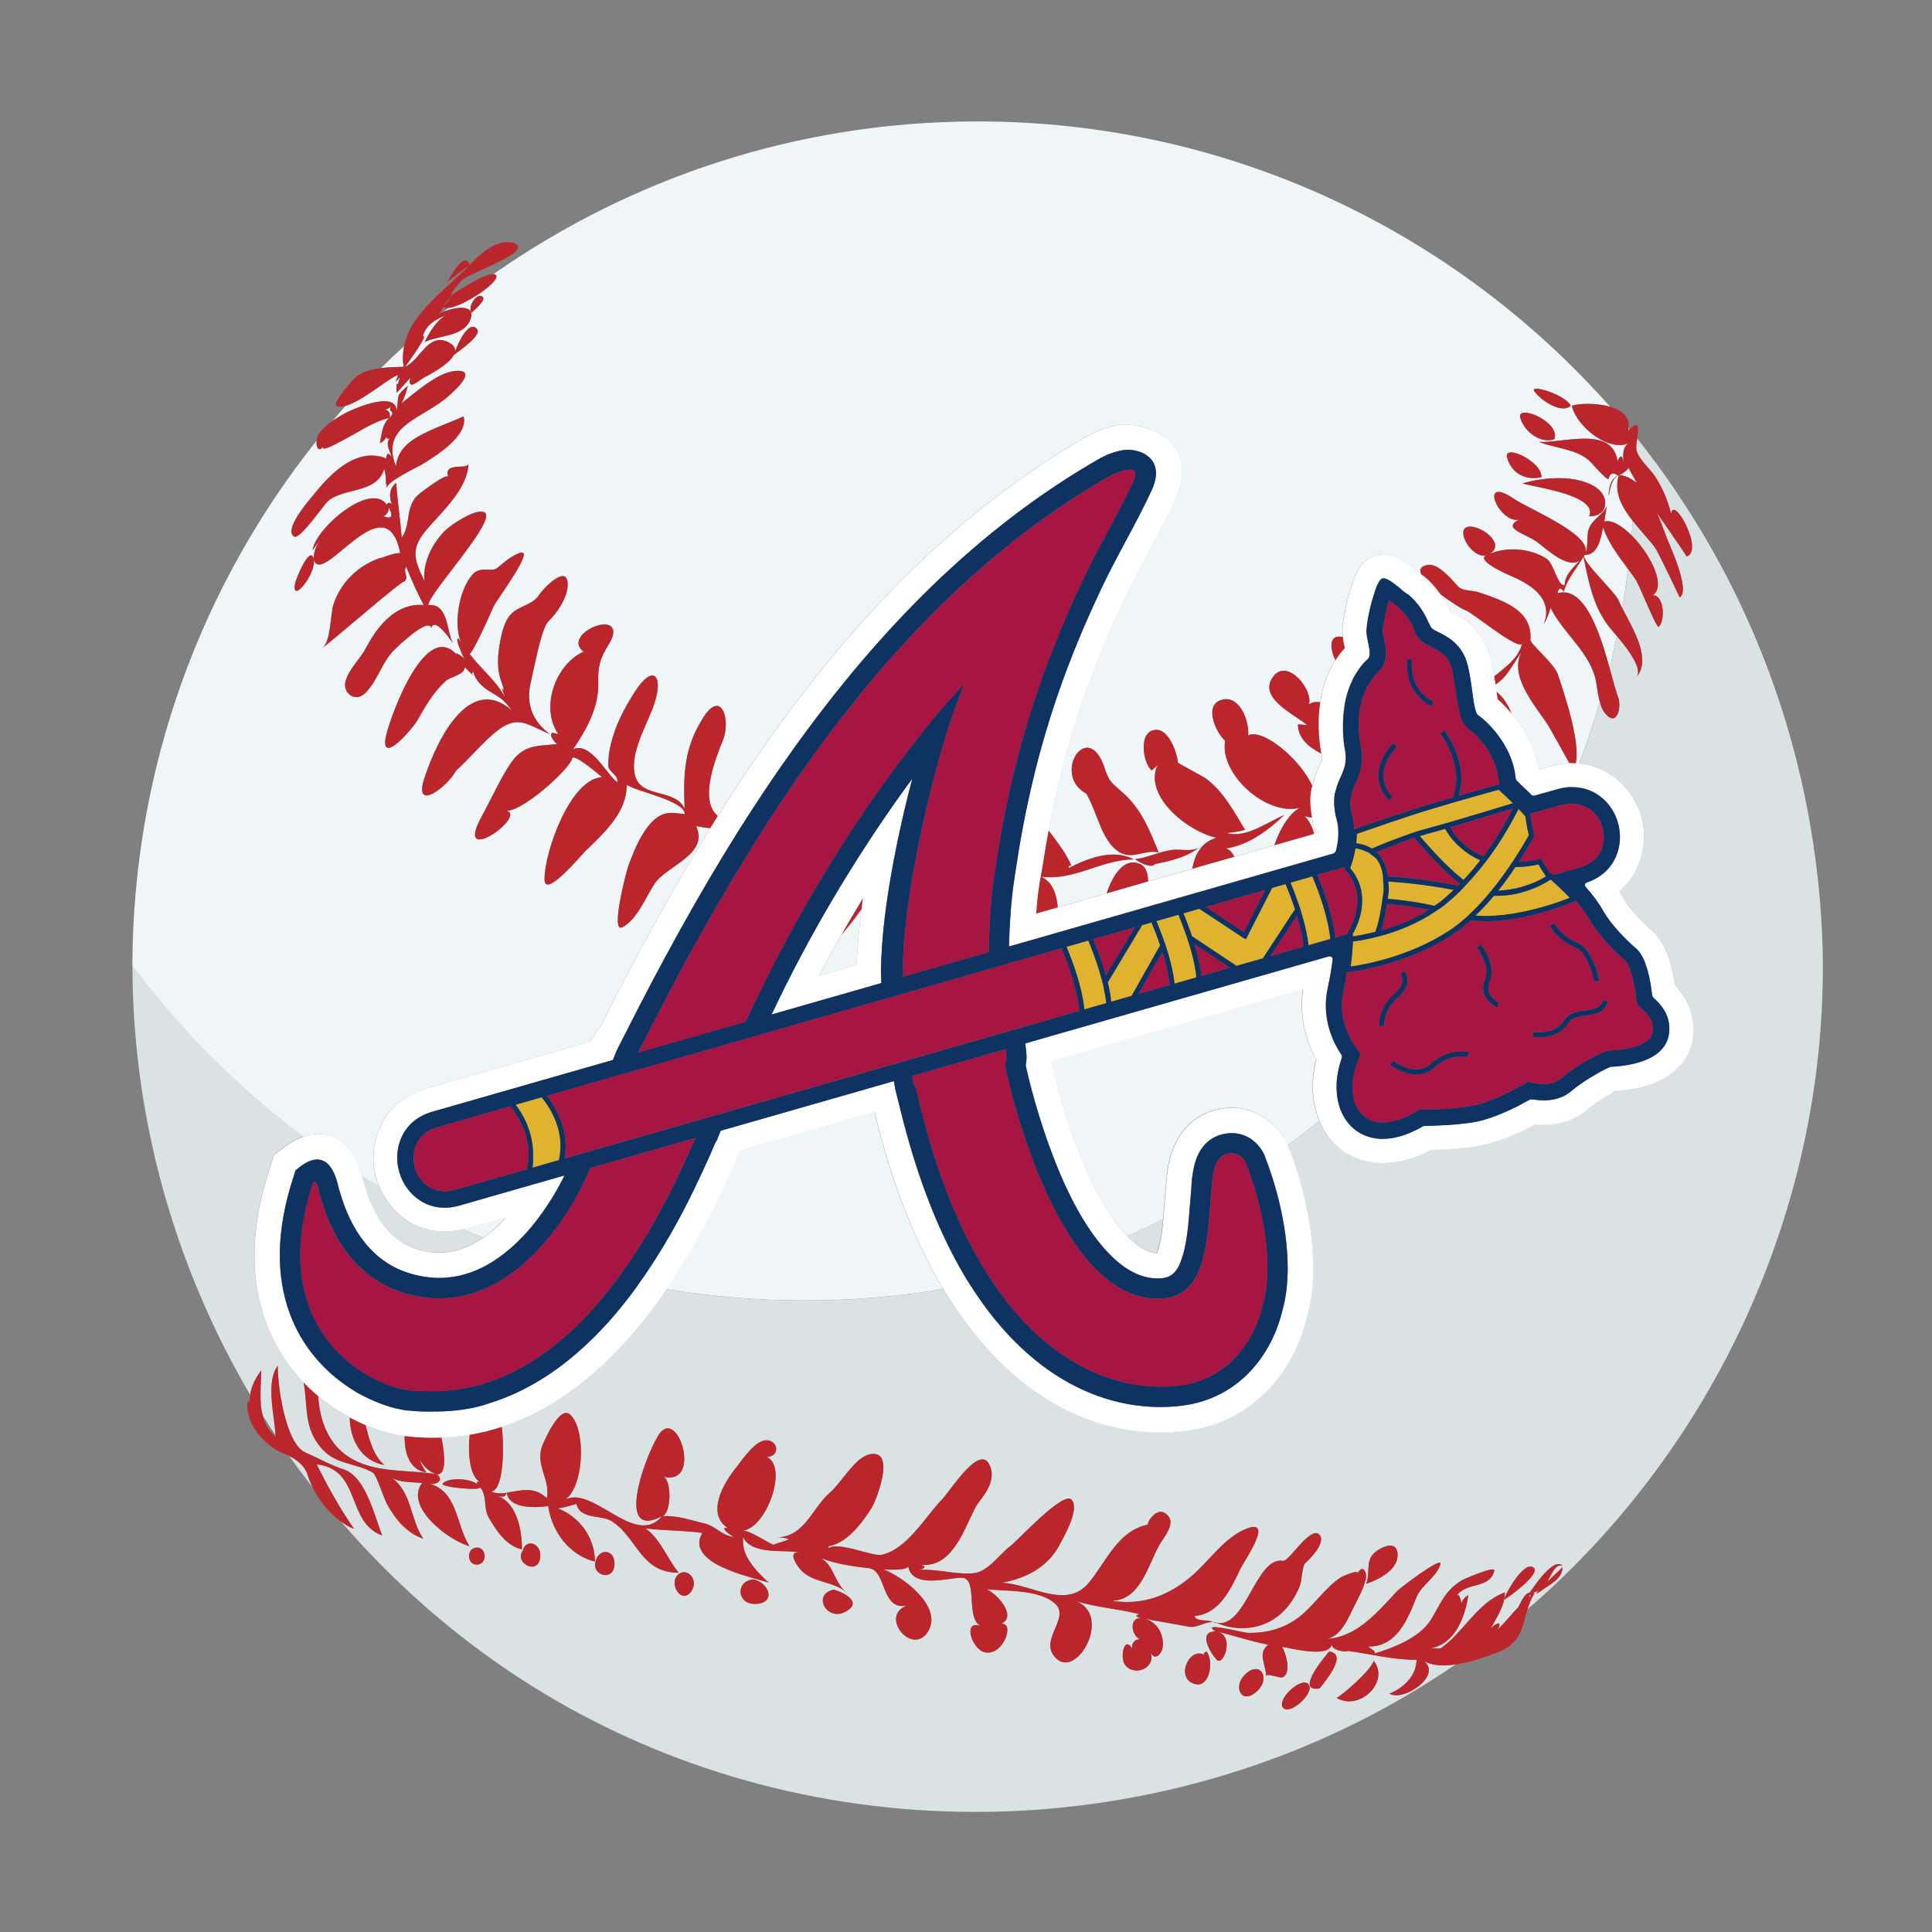 <?xml version="1.0" encoding="utf-8"?>
<!-- Generator: Adobe Illustrator 17.0.0, SVG Export Plug-In . SVG Version: 6.00 Build 0)  -->
<!DOCTYPE svg PUBLIC "-//W3C//DTD SVG 1.1//EN" "http://www.w3.org/Graphics/SVG/1.1/DTD/svg11.dtd">
<svg version="1.1" id="Layer_1" xmlns="http://www.w3.org/2000/svg" xmlns:xlink="http://www.w3.org/1999/xlink" x="0px" y="0px"
	 width="40px" height="40px" viewBox="0 0 40 40" style="enable-background:new 0 0 40 40;" xml:space="preserve">
<rect x="0" y="0" width="40" height="40" fill="#808080" stroke="none"/>
<path id="color7" style="fill:#F0F6F8;" d="M8.048,10.503c0.099,0.188,0.064,0.25-0.108,0.187
	C8.016,10.65,8.052,10.588,8.048,10.503z M31.502,13.499c-0.168,0.224-0.294,0.522-0.542,0.671c0.007,0.053,0.014,0.1,0.021,0.149
	c0.142,0.113,0.243,0.27,0.313,0.456c0.244,0.288,0.479,0.678,0.557,1.132l0.024,0.022l0.238-0.068
	c0.132-0.038,0.258-0.056,0.38-0.061c-0.133-0.23-0.388-0.697-0.425-0.758C31.819,14.64,31.226,14.014,31.502,13.499z
	 M27.208,17.265c0.003-0.068-0.001-0.133-0.017-0.186c-0.016-0.054-0.017-0.104-0.027-0.157c-0.08,0.002-0.155-0.015-0.212-0.081
	c0.137,0.11,0.213,0.258,0.254,0.424L27.208,17.265z M9.575,25.45c0.141,0.062,0.285,0.113,0.428,0.171
	c0.15-0.104,0.296-0.231,0.438-0.38c0.001-0.002,0.006-0.023,0.007-0.034l-0.794,0.228C9.626,25.444,9.601,25.444,9.575,25.45z
	 M33.802,10.782c-0.007,0.101-0.013,0.203-0.022,0.304c-0.199-0.199-0.412-0.332-0.566-0.287c0.018-0.107,0.035-0.214,0.052-0.322
	c-0.078,0.18-0.27,0.259-0.355,0.434c-0.089,0.187-0.002,0.4-0.108,0.582c0.288,0,0.342-0.362,0.386-0.574
	c0.11,0.322,0.317,0.59,0.517,0.861c-0.035,0.274-0.07,0.547-0.117,0.818c-0.032-0.063-0.061-0.122-0.083-0.175
	c-0.07-0.168-0.757-0.798-0.707-0.925c0.266-0.389-1.125-0.946-1.452-1.168c-0.759-0.515-0.31,0.513,0.101,0.43
	c-0.366,0.183,0.143,0.29,0.374,0.461c0.178,0.132,0.661,0.591,0.9,0.369c-0.138,0.156-0.323,0.298-0.328,0.527
	c-0.149,0.022-0.222-0.45-0.372-0.547c-0.332-0.216-0.82-0.256-1.184-0.101c0.363-0.206-0.211-0.629-0.462-0.556
	c-0.255,0.074,0.144,0.73,0.446,0.565c-0.354,0.089,0.368,0.407,0.45,0.442c0.403,0.172,0.905,0.466,0.687,1.011
	c0.062-0.11,0.11-0.226,0.142-0.349c0.257,0.527,0.831,0.932,0.943,1.528c0.025,0.133,0.039,0.287,0.079,0.428
	c-0.127,0.429-0.269,0.852-0.428,1.27c-0.024-0.002-0.049-0.002-0.074-0.003c0.114-0.445-0.272-1.552-0.372-1.853
	c-0.071-0.21-0.572-0.624-0.565-0.704c0.048-0.592-0.517-0.8-1.047-0.978c-0.194-0.065-0.36-0.017-0.472-0.15
	c-0.114-0.133-0.392-0.453-0.594-0.425c-0.166,0.022-0.192,0.101-0.143,0.202c-0.003-0.003-0.009-0.008-0.012-0.01l-0.059-0.038
	c-0.137-0.12-0.261-0.218-0.376-0.277c-0.101-0.058-0.322-0.156-0.567-0.049c-0.203,0.087-0.3,0.265-0.346,0.364
	c-0.044,0.102-0.085,0.233-0.123,0.356c-0.02,0.058-0.042,0.135-0.063,0.23c-0.035,0.164-0.071,0.361-0.087,0.47
	c-0.008,0.079-0.005,0.162,0.004,0.245c-0.289-0.062-0.274,0.231-0.151,0.48c-0.169,0.26-0.269,0.558-0.316,0.868
	c-0.089-0.009-0.169,0-0.232,0.046c0.084-0.312-0.439-0.944-0.727-0.591c-0.366,0.45,0.43,0.797,0.69,1.021
	c-0.065-0.005-0.128-0.011-0.192-0.016c0,0.288,0.227,0.474,0.483,0.606c0.001,0.006,0.001,0.012,0.003,0.018
	c0.018,0.095,0.014,0.109-0.049,0.249c-0.028,0.06-0.056,0.121-0.078,0.181c-0.025,0.074-0.045,0.146-0.063,0.22
	c-0.225-0.519-0.996-1.194-1.326-1.047c0.027-0.298-0.19-0.881-0.585-0.721c-0.329,0.133-0.072,0.682,0.109,0.833
	c-0.131,0.723,0.956,1.658,1.648,1.353c-0.249,0.045-0.493,0.409-0.629,0.812l-0.833,0.239c-0.057-0.137-0.163-0.218-0.351-0.164
	c0.532,0.01,1.017-0.348,1.384-0.698c-0.345,0.141-0.799,0.491-1.193,0.367c0.13-0.007,0.258-0.028,0.384-0.064
	c-0.231-0.382-0.449-0.796-0.816-1.066c-0.059-0.043-0.575-0.309-0.573-0.328c-0.022-0.208-0.187-0.692-0.46-0.676
	c-0.365,0.02-0.269,0.676-0.085,0.841c0.039-0.035,0.08-0.071,0.119-0.107c-0.288,0.662,0.669,1.389,1.225,1.499
	c-0.313,0.093-0.45,0.347-0.501,0.644l-0.915,0.262c-0.004-0.192-0.056-0.344-0.217-0.379c-0.307-0.093-0.526,0.282-0.642,0.626
	l-1.012,0.29c-0.023-0.294-0.121-0.54-0.347-0.636c0.697,0.092,1.244-0.357,1.923-0.357c-0.434-0.23-0.951-0.022-1.35,0.18
	c0.028-0.082-0.049-0.042,0.057-0.05c-0.1-0.249-0.292-0.49-0.473-0.732c0.32-1.68,0.804-3.159,1.548-4.729
	c0.326-0.706,0.745-1.404,1.068-2.096c0.61-1.348-0.777-1.65-1.208-1.563c-0.152,0.03-0.301,0.087-0.392,0.124
	c-0.101,0.045-0.19,0.089-0.19,0.089c-3.273,1.866-5.726,4.782-7.674,7.878c-0.397-0.338-0.037-1.208,0.108-1.571
	c0.163-0.407-0.025-1.059-0.399-0.48c-0.408,0.631-0.422,1.184-0.395,1.9c-0.191-0.42-0.88-0.215-1.018-0.66
	c-0.142-0.466,0.242-1.075,0.387-1.502c0.204-0.603-0.022-0.85-0.403-0.253c-0.213,0.334-0.401,0.691-0.493,1.08
	c-0.038,0.153-0.055,0.309-0.052,0.466c0.028,0.114,0.221,0.183,0.182,0.321c-0.215-0.161-0.557-0.852-0.912-0.682
	c0.281-0.419,0.537-0.867,0.521-1.386c-0.01-0.317,0.036-0.492,0.2-0.758c0.055-0.09,0.144-0.237,0.099-0.35
	c-0.116-0.287-1.013,0.169-0.601,0.472c-0.586,0.265-0.905,1.163-0.523,1.71c-0.04-0.01-0.079-0.019-0.12-0.029
	c-0.1,0.038,0.063,0.217,0.094,0.235c-0.448,0.046-0.712,0.007-0.99,0.438c-0.214,0.333-0.379,0.71-0.571,1.058
	c-0.616,1.122,1.037-0.079,0.47-0.12c0.31,0.086,1.36-0.864,1.401-1.079c0.026-0.129,0.626,0.392,0.62,0.388
	c-0.661,0.03-1.196,1.562-1.191,2.116c0.002,0.409,0.754-0.498,0.85-0.591c0.374-0.365,0.864-0.799,0.849-1.371
	c0.201,0.145,1.201,0.326,1.206,0.612c-0.054-0.014-0.45-0.045-0.243-0.024c-0.503-0.054-0.798,0.744-0.929,1.102
	c-0.035,0.094-0.373,1.383-0.127,1.264c0.304-0.148,0.495-0.634,0.672-0.903c0.247-0.374,1.134-0.603,0.86-1.192
	c0.097,0.018,0.194,0.031,0.292,0.043c-0.849,1.372-1.602,2.773-2.284,4.131c-0.031,0.028-0.05,0.054-0.064,0.069
	c-0.037,0.047-0.077,0.109-0.121,0.182c-0.006,0.01-0.015,0.026-0.021,0.037l-3.391,0.972c-0.964,0.277-1.226,1.197-1.035,1.865
	c0.015,0.053,0.039,0.105,0.06,0.157c-0.118-0.069-0.238-0.134-0.355-0.206c-0.009-0.033-0.017-0.067-0.024-0.088
	c-0.219-0.685-0.693-0.912-1.193-0.731c-0.338-0.251-0.667-0.518-0.988-0.796c-0.066-0.058-0.131-0.118-0.196-0.176
	c-0.401-0.359-0.788-0.733-1.153-1.127c-0.041-0.044-0.079-0.09-0.119-0.134c-0.379-0.417-0.742-0.849-1.079-1.301
	c0.007-4.116,1.436-7.895,3.816-10.881C6.54,9.258,6.6,9.395,6.713,9.213C6.569,9.416,7.042,9.143,7.091,9.119
	c0.299-0.151,0.64-0.396,0.968-0.466c-0.151,0.135-0.153,0.34-0.194,0.521c0.072-0.03,0.119-0.082,0.143-0.156
	C7.991,9.081,8.013,9.098,8.07,9.069C7.971,9.2,8.077,9.333,8.107,9.461c-0.064-0.094-0.1-0.085-0.11,0.029
	c-0.595-0.232-1.119,0.28-1.46,0.7c-0.097,0.12-0.677,0.765-0.45,0.917c0.116,0.083,0.612-0.653,0.705-0.733
	c0.323-0.281,1.015-0.151,1.164-0.669c0.03,0.109,0.042,0.221,0.036,0.335c0.03-0.092-0.008,0.053,0.038,0.085
	c-0.141-0.098,0.665-0.484,0.692-0.5C8.992,9.458,9.704,9.03,9.599,8.622c0.002,0.005-0.516,0.212-0.569,0.236
	C8.669,9.017,8.237,9.205,8.198,9.656C7.875,8.846,8.669,8.69,9.201,8.27c0.061-0.048,0.675-0.552,0.329-0.59
	C9.125,7.634,8.612,8.127,8.31,8.35C8.372,8.237,8.416,8.116,8.441,7.99c-0.252,0.22-0.177,0.169-0.227,0.523
	c-0.007-0.438-0.878-0.055-1.043,0.03c-0.095,0.049-0.192,0.106-0.284,0.17C6.976,8.608,7.066,8.503,7.157,8.4
	C7.496,8.31,8.011,7.855,8.223,7.77c0.065-0.026-0.134,0.265,0.055,0.038C8.205,8.146,8.207,7.74,8.212,8.134
	C8.306,8.03,8.4,7.926,8.495,7.822c-0.071,0.296,0.19,0.043,0.293-0.01c0.184-0.095,0.974-0.519,0.468-0.739
	C8.856,6.9,8.689,7.465,8.388,7.593c0.069-0.093,0.505-0.703,0.366-0.623c0.045-0.226,0.271-0.367,0.471-0.438
	c-0.188,0.102-0.343,0.363-0.433,0.55C9.074,6.939,9.583,6.976,9.73,6.637c0.154-0.351-0.305-0.285-0.549-0.182
	c0.033-0.027,0.068-0.053,0.101-0.079c0.306-0.029,1.059-0.53,0.992-0.671c-0.009-0.02-0.031-0.027-0.058-0.029
	c2.84-1.99,6.294-3.162,10.024-3.162c5.215,0,9.89,2.287,13.096,5.908c-0.276-0.08-0.624-0.074-0.792-0.022
	c0.088,0.422,0.781,0.997,1.221,0.757c-0.188,0.074-0.158,0.259-0.153,0.418c-0.024-0.153-0.064-0.162-0.123-0.025
	c-0.104-0.749-1.151-0.365-1.627-0.402c0.334,0.135,0.747,0.139,1.034,0.381c0.05,0.042,0.36,0.414,0.408,0.387
	c0.027-0.12,0.09-0.144,0.19-0.072c-0.16,0.086-0.185,0.269-0.19,0.431c0.029-0.134,0.058-0.382,0.214-0.437
	C33.405,10.185,33.579,10.498,33.802,10.782z M9.761,6.475c0.04-0.04,0.301-0.254,0.237-0.323C9.894,6.035,9.674,6.328,9.761,6.475z
	 M9.874,6.811C9.687,6.594,9.426,7.228,9.403,7.344C9.48,7.28,9.993,6.939,9.874,6.811z M8.006,10.163
	C8.01,10.198,8.01,10.187,8.006,10.163L8.006,10.163z M8.175,13.443C8.239,13.381,8.867,12.774,8.929,13
	c0.073-0.241,0.408,0.261,0.45,0.318c-0.139-0.252-0.091-0.831-0.512-0.79c0.005-0.244,1.458-1.785,1.158-1.923
	c-0.166-0.076-0.599,0.21-0.728,0.311c-0.304,0.24-0.562,0.723-0.507,1.12c-0.231-0.477-0.294-0.685,0.069-1.102
	c0.309-0.355,0.831-0.831,0.84-1.339c0,0.144-0.535-0.045-0.416,0.281c-0.025-0.098-0.562,0.316-0.611,0.357
	c-0.289,0.24-0.158,0.623-0.354,0.898c-0.03-0.379-0.09-0.755-0.115-1.134c-0.153,0.119-0.153,0.308-0.075,0.469
	c-0.043-0.099-0.136-0.043-0.111-0.006c-0.349-0.52-1.517,0.517-1.543,0.936c0.044-0.075,0.097-0.144,0.158-0.207
	c-0.093,0.114-0.139,0.243-0.137,0.39c-0.07-0.324-0.369,0.412-0.386,0.501c-0.084,0.445,0.439-0.194,0.387-0.493
	c0.176,0.589,1.492-1.639,1.791-0.135c-0.158-0.011-0.541,0.169-0.373,0.087c-0.47,0.143-0.858,0.507-1.01,0.977
	c-0.065,0.199-0.051,0.781-0.234,0.902c0.174-0.115,1.689-1.44,1.699-1.375c0.115-0.107-0.041-0.194,0.042-0.309
	c0.107,0.271,0.227,0.536,0.362,0.793c-0.563-0.051-0.955,0.429-1.188,0.876c-0.124,0.237-0.341,0.424-0.425,0.682
	c-0.085,0.257,0.192,0.469,0.399,0.266C7.825,14.091,7.9,13.708,8.175,13.443z M11.752,12.082c-0.017-0.405-0.505,0.103-0.588,0.23
	c-0.122,0.19-0.332,0.218-0.506,0.337c-0.205,0.14-0.263,0.419-0.306,0.647c-0.049,0.256-0.069,0.539,0.018,0.79
	c0.163,0.471-0.082-0.088,0.087,0.354c-0.188-0.351-0.508-0.593-0.74-0.908c0.039,0.064,0.461-0.879,0.5-0.975
	c0.054-0.129,0.898-1.238,0.535-1.106c-0.168,0.061-0.319,0.192-0.454,0.306c-0.128,0.108-0.348-0.055-0.52,0.144
	c-0.274,0.318-0.392,1.005-0.236,1.399c-0.016-0.025-0.033-0.049-0.048-0.074c-0.124-0.043,0.214,0.589,0.101,0.394
	c0.014,0.012-0.219-0.175-0.122-0.044c-0.645-0.768-1.352,1.161-1.466,1.601c-0.193,0.741,0.52-0.055,0.653-0.294
	c0.152-0.276,0.314-0.543,0.545-0.763c0.14-0.134,0.39-0.124,0.42-0.307c0.092,0.1,0.098,0.105,0.171,0.171
	c-0.03-0.036-0.028-0.06,0.004-0.071c0.041,0.175,0.181,0.305,0.329,0.396c0.256,0.159,0.293,0.171,0.471,0.402
	c-0.877-0.762-1.539,0.574-1.811,1.391c-0.247,0.746,0.485,0.177,0.65-0.142c0.283-0.258,0.525-0.558,0.821-0.803
	c0.458-0.379,0.659-0.149,1.125,0.044c-0.37-0.271-0.503-0.639-0.395-1.081c0.06-0.244,0.214-1.104,0.357-1.246
	C11.536,12.685,11.763,12.36,11.752,12.082z M24.258,17.598c-0.259,0.038-0.496,0.159-0.757,0.19
	c0.043,0.034,0.146,0.096,0.242,0.123c-0.002,0-0.002,0-0.005,0c0.002,0,0.005,0.001,0.008,0.001
	c0.066,0.018,0.129,0.022,0.164-0.023c0.345-0.067,0.709-0.153,0.978-0.396C24.733,17.668,24.456,17.568,24.258,17.598z
	 M23.315,16.477c-0.276-0.265-0.338-0.244-0.443-0.568c-0.343-1.052-1.098,0.117-0.394,0.515c0.052,0.004,0.304,0.691,0.346,0.775
	c0.09,0.183,0.207,0.382,0.403,0.469c0.253,0.115,0.503-0.086,0.762-0.017c0.001,0.001,0.001,0.003,0.002,0.005
	c0.026,0.005,0.018,0.001-0.002-0.005C23.815,17.224,23.653,16.803,23.315,16.477z M31.766,8.099c0.142,0.201,0.58,0.478,0.754,0.3
	C32.407,8.166,31.658,7.946,31.766,8.099z M31.475,8.648c0.075,0.281,0.417,0.543,0.703,0.447
	C32.324,8.736,31.397,8.355,31.475,8.648z M31.914,9.879c0.01-0.333-0.784-0.69-0.712-0.412C31.297,9.825,31.613,9.949,31.914,9.879
	z M33.053,10.1c-0.396-0.279-1.091-0.222-1.531-0.091c0.238,0.078,1.568,0.24,1.381,0.681C33.291,10.696,33.336,10.299,33.053,10.1z
	 M8.08,8.634C8.159,8.558,8.2,8.494,8.08,8.634L8.08,8.634z M34.805,10.332c0.002,0.003,0.003,0.005,0.005,0.008
	c0.095,0.143,0.195,0.283,0.286,0.429C35.003,10.62,34.902,10.477,34.805,10.332z M8.191,7.664C8.171,7.664,8.272,7.681,8.191,7.664
	L8.191,7.664z M32.785,11.524c-0.135,0.243-0.335,0.452-0.408,0.726c-0.064-0.09-0.108-0.08-0.128,0.031
	c0.565-0.157,0.879,0.835,1.078,1.556c0.056-0.222,0.098-0.448,0.145-0.673c-0.054-0.063-0.101-0.118-0.127-0.149
	C32.994,12.593,32.89,12.048,32.785,11.524z M9.137,15.434C9.15,15.377,9.115,15.453,9.137,15.434L9.137,15.434z M8.367,7.165
	c-0.162,0.15-0.323,0.301-0.479,0.457c0.164-0.02,0.332-0.023,0.471-0.027C8.33,7.442,8.341,7.301,8.367,7.165z M32.238,12.353
	C32.265,12.248,32.238,12.303,32.238,12.353L32.238,12.353z M18.104,23.013l-2.791,0.8c-0.041,0.104-0.069,0.177-0.082,0.209
	l-0.054,0.114c-0.083,0.187-0.191,0.431-0.33,0.717c-0.25,0.518-0.608,1.176-1.059,1.836c1.895,0.312,3.837,0.318,5.74-0.001
	c-0.548-0.916-1.026-2.066-1.386-3.51C18.127,23.123,18.118,23.069,18.104,23.013z M27.249,21.934
	c-0.021-0.037-0.042-0.083-0.066-0.124c-0.151-0.32-0.294-0.79-0.206-1.34l-5.205,1.492c0.019,0.108,0.038,0.217,0.06,0.331
	c0.125,0.485,0.351,1.271,0.692,2.011c0.281,0.615,0.557,1.026,0.808,1.283c0.044-0.018,0.089-0.033,0.132-0.052
	c0.04-0.017,0.079-0.036,0.118-0.053c0.168-0.074,0.332-0.16,0.498-0.24c0.02-0.222,0.034-0.444,0.055-0.666
	c0.007-0.067,0.011-0.155,0.022-0.239c0.011-0.134,0.037-0.277,0.074-0.399c0.08-0.291,0.333-0.852,1.023-0.981
	c0.676-0.126,1.184,0.285,1.402,0.734c0.002,0.006,0.005,0.014,0.007,0.02c0.223-0.161,0.436-0.332,0.65-0.504
	C27.16,22.839,27.129,22.393,27.249,21.934z M33.895,9.079c0,0.001,0.001,0.001,0.001,0.002c0.189,0.236,0.373,0.476,0.55,0.722
	c-0.177-0.247-0.361-0.488-0.551-0.725C33.895,9.078,33.895,9.079,33.895,9.079z M7.89,8.492C8.014,8.462,8.09,8.511,8.066,8.645
	C8.22,8.492,8.001,8.547,8.104,8.409C8.044,8.466,7.971,8.493,7.89,8.492z M34.622,10.059c0.002,0.003,0.004,0.005,0.006,0.008
	c-0.047-0.068-0.091-0.139-0.139-0.207C34.536,9.925,34.577,9.993,34.622,10.059z M21.581,17.936c0.004,0,0.014-0.001,0.017,0
	c-0.006-0.002-0.01-0.005-0.016-0.006C21.582,17.931,21.582,17.933,21.581,17.936z M31.517,13.315
	c-0.054,0.187-1.029-0.637-1.18-0.683c-0.061-0.019-0.301-0.165-0.522-0.337c0.075,0.104,0.149,0.222,0.209,0.36l0.038,0.023
	c0.241,0.119,0.676,0.383,0.819,1.022c0.023,0.106,0.037,0.206,0.053,0.306C31.174,13.807,31.443,13.63,31.517,13.315z
	 M14.281,16.704c-0.002-0.004-0.006-0.008-0.008-0.012C14.238,16.684,14.251,16.691,14.281,16.704z M33.715,8.861
	c-0.003,0.017,0.003,0.03-0.002,0.048c0.01-0.01,0.016-0.013,0.025-0.021C33.731,8.879,33.723,8.87,33.715,8.861z M33.529,9.835
	c0.119,0.012,0.22,0.062,0.313,0.129c0-0.018,0-0.036,0-0.054c-0.064-0.106-0.113-0.194-0.118-0.225
	C33.672,9.752,33.607,9.802,33.529,9.835z M17.437,19.334c-0.008,0.01-0.013,0.019-0.021,0.029c-0.158,0.278-0.311,0.56-0.458,0.842
	l0.778-0.223c0.013-0.349,0.051-0.748,0.105-1.166C17.678,19.05,17.5,19.26,17.437,19.334z"/>
<path id="color6" style="fill:#DBE2E3;" d="M7.496,24.363c-0.001-0.004-0.002-0.007-0.003-0.012
	c0.117,0.072,0.237,0.137,0.355,0.206c0.005,0.011,0.008,0.022,0.013,0.034c0.249,0.568,0.863,1.045,1.68,0.865
	c0.012-0.003,0.023-0.003,0.035-0.006c0.141,0.062,0.285,0.113,0.428,0.171c-0.009,0.006-0.019,0.012-0.028,0.018
	c-0.396,0.267-0.825,0.369-1.308,0.233c-0.557-0.155-0.93-0.654-1.126-1.358C7.523,24.467,7.509,24.413,7.496,24.363z M7.197,30.15
	c0.539,0.363,1.24,0.27,1.85,0.373c-0.163-0.037-0.28-0.174-0.363-0.308c0.036,0.096,0.084,0.185,0.142,0.269
	c-0.35-0.048-0.455-0.407-0.448-0.756c-0.011-0.001-0.021-0.001-0.032-0.003c-0.237-0.031-0.504-0.108-0.779-0.223
	c0.079,0.304,0.156,0.619,0.387,0.829c-0.491-0.095-0.706-0.535-0.713-0.985c-0.222-0.119-0.442-0.266-0.653-0.442
	C6.613,29.39,6.791,29.876,7.197,30.15z M17.097,32.14c0-0.014,0.031-0.051,0.049-0.082C17.122,32.078,17.103,32.103,17.097,32.14z
	 M20.333,30.754C20.333,30.74,20.283,30.664,20.333,30.754L20.333,30.754z M11.515,31.04C11.527,31.059,11.633,31.135,11.515,31.04
	L11.515,31.04z M23.955,25.94c0.002-0.019,0.013-0.046,0.024-0.083c0.042-0.14,0.072-0.322,0.094-0.526
	c0.002-0.025,0.004-0.049,0.006-0.074c0-0.005,0.001-0.01,0.001-0.016c-0.166,0.08-0.33,0.166-0.498,0.24
	c-0.04,0.017-0.078,0.036-0.118,0.053c-0.044,0.019-0.089,0.033-0.132,0.052c0.002,0.002,0.004,0.004,0.006,0.006
	C23.572,25.831,23.784,25.937,23.955,25.94z M37.735,19.603c0.131,5.239-2.167,10.319-6.112,13.718
	c0.034-0.108,0.076-0.219,0.145-0.333c-0.18-0.097-0.276,0.188-0.333,0.289c-0.161,0.161-0.296,0.349-0.47,0.497
	c0.051-0.048,0.106-0.11,0.067-0.166c-0.078,0.021-0.14,0.068-0.182,0.137c0.123-0.247,0.307-0.483,0.307-0.775
	c-0.573,0.209-0.852,0.827-1.324,1.153c-0.032,0.023-0.171-0.005-0.217,0.003c0.515-0.086,0.716-0.65,0.785-1.101
	c-0.072,0.041-0.121,0.099-0.147,0.177c0.008-0.028-0.046-0.249-0.096-0.153c0.173-0.303,0.695-0.141,0.78-0.53
	c0.025-0.111-0.637,0.179-0.673,0.201c-0.356,0.219-0.429,0.469-0.63,0.801c-0.235,0.39-0.787,0.596-1.201,0.722
	c0.109-0.042-0.092-0.116-0.102-0.153c0.589,0.007,0.813-0.566,0.997-1.025c0.103-0.256,0.42-0.411,0.495-0.688
	c0.043-0.16-0.818,0.481-0.9,0.568c-0.402,0.429-0.816,0.941-1.447,0.988c0.301-0.07,0.441-0.444,0.564-0.687
	c0.091-0.178,0.19-0.357,0.237-0.554c0.033-0.145-0.069-0.322-0.177-0.104c0.068-0.114-0.301,0.045-0.344,0.073
	c-0.336,0.223-0.549,0.579-0.866,0.823c-0.306,0.234-0.67,0.332-1.052,0.323c-0.12-0.003-1.009-0.245-0.673-0.029
	c-0.374,0-0.109,0.442,0.025,0.586c0.14,0.152,0.393-0.529-0.018-0.585c0.364,0.073,0.695,0.201,1.083,0.272
	c-0.233,0.194-0.038,0.419-0.042,0.655c0.001-0.077,0.279,0.043,0.334,0.023c0.202-0.074,0.071-0.517-0.003-0.632
	c0.183,0.025,0.977,0.243,1.03-0.058c-0.013,0.169,0.432,0.167,0.298,0.138c0.483,0.061,0.97,0.193,1.456,0.187
	c-0.006,0.337-0.269,0.582-0.562,0.703c0.307,0.171,1.095-0.382,0.714-0.676c0.179,0.1,0.413,0.105,0.653,0.071
	c-5.276,3.617-12.316,4.069-18.002,1.087c-1.956-1.025-3.662-2.413-5.071-4.046c0.089,0.064,0.181,0.119,0.272,0.15
	c-0.293-0.418-0.541-0.867-0.77-1.323c0.01,0.004,0.008,0-0.007-0.013c0.931,0.104,0.606,1.199,1.357,1.473
	c-0.149-0.38-0.341-1.221-0.793-1.367c-0.256-0.081-0.542-0.242-0.794-0.351c-0.42-0.184-0.582-1.419-0.573-1.8
	c-0.258,0.351-0.066,1.035-0.047,1.446c-0.089-0.134-0.178-0.269-0.263-0.405c-0.081-0.295-0.037-0.63-0.032-0.942
	c-0.113,0.148-0.205,0.323-0.231,0.509c-1.56-2.66-2.437-5.723-2.437-8.885c0.337,0.453,0.7,0.884,1.079,1.301
	c0.04,0.044,0.078,0.09,0.119,0.134c0.366,0.394,0.752,0.768,1.153,1.127c0.036,0.032,0.067,0.068,0.102,0.1
	c0.03,0.027,0.063,0.05,0.094,0.076c0.321,0.278,0.65,0.545,0.988,0.796c-0.001,0-0.002,0.001-0.003,0.001
	c-0.122,0.044-0.246,0.106-0.368,0.199l-0.236,0.173l-0.09,0.286c-0.69,2.09-0.149,3.539,0.708,4.432
	c0.09,0.493-0.008,0.945,0.38,1.376c0.303,0.336,0.695,0.282,1.058,0.495c0.066,0.039,0.227,0.538,0.289,0.651
	c0.171,0.308,0.404,0.596,0.75,0.713c-0.275-0.391-0.234-0.973-0.66-1.262C8.3,30.7,8.527,30.682,8.74,30.703
	c-0.378,0.496,0.573,1.209,0.981,1.307c-0.277-0.425-0.24-1.13-0.827-1.29c0.117,0.028,0.313-0.054,0.157-0.197
	c0.181,0.013,0.174-0.342,0.089-0.763c0.2-0.008,0.395-0.027,0.585-0.059c-0.042,0.422,0.007,0.864,0.211,0.98
	c-0.069-0.013-0.082,0.008-0.039,0.063c-0.119-0.133-0.604-0.169-0.732-0.03c-0.069,0.075,0.821,0.159,0.771,0.075
	c0.158,0.169,0.069,0.432,0.18,0.622c0.155,0.269,0.362,0.597,0.691,0.666c0-0.402-0.1-0.991-0.551-1.125
	c0.071,0.02,0.213,0.083,0.231-0.047c-0.111,0.023-0.221,0.013-0.327-0.027c0.234,0.011,0.295-0.748,0.23-1.343
	c1.418-0.469,2.491-1.576,3.222-2.585c0.054-0.075,0.102-0.15,0.153-0.225c0.008-0.012,0.016-0.023,0.024-0.035
	c1.895,0.312,3.837,0.318,5.74-0.001c0.004,0.006,0.007,0.012,0.011,0.018c1.444,2.401,3.379,3.126,5.013,2.912
	c1.425-0.18,2.238-1.272,2.498-2.334c0.337-1.173-0.026-2.679-0.386-3.572c0-0.001-0.001-0.002-0.001-0.002
	c0.223-0.161,0.436-0.332,0.65-0.504c0.002,0.004,0.003,0.007,0.004,0.011c0.195,0.458,0.584,0.792,1.158,0.849
	c0.415,0.04,0.785-0.099,0.988-0.19c0.054-0.022,0.101-0.051,0.149-0.076c0.059,0,0.118,0,0.188-0.004
	c0.269-0.011,0.606-0.037,0.89-0.097c0.341-0.071,0.703-0.231,0.941-0.351c0.053-0.026,0.106-0.052,0.151-0.075l0.045,0.004
	c0.226,0.016,0.667,0.004,1.041-0.322c0.094-0.087,0.255-0.191,0.409-0.278c0.042-0.021,0.073-0.05,0.106-0.075
	c0.008-0.006,0.017-0.016,0.028-0.023c0.129,0,0.393-0.027,0.657-0.104c0.118-0.035,0.331-0.109,0.53-0.259
	c0.205-0.155,0.415-0.409,0.454-0.784c0.049-0.526-0.219-0.87-0.372-1.035c-0.015-0.084-0.031-0.184-0.054-0.284
	c-0.027-0.133-0.066-0.267-0.112-0.381c-0.045-0.108-0.143-0.328-0.348-0.498c-0.126-0.109-0.415-0.397-0.542-0.615
	c-0.027-0.055-0.061-0.106-0.097-0.164c0.485-0.407,0.596-1.054,0.451-1.562c-0.148-0.512-0.602-1.007-1.241-1.084
	c-0.013-0.002-0.027,0-0.04-0.002c0.159-0.417,0.301-0.841,0.428-1.27c0.006,0.021,0.011,0.043,0.018,0.064
	c0.022,0.06,0.049,0.117,0.089,0.166c0.248,0.307,0.344-0.141,0.271-0.33c-0.045-0.117-0.098-0.318-0.163-0.553
	c-0.004-0.016-0.009-0.032-0.013-0.048c0.056-0.222,0.098-0.448,0.145-0.673c0.009,0.011,0.017,0.02,0.027,0.032
	c0.212,0.254,0.522,0.662,0.38,0.828c0.316-0.374-0.055-0.978-0.276-1.402c-0.004-0.008-0.009-0.017-0.013-0.025
	c0.048-0.271,0.082-0.544,0.117-0.818c0.006,0.007,0.011,0.015,0.016,0.023c0.052,0.071,0.105,0.142,0.153,0.215
	c0.052,0.077,0.424,0.997,0.464,0.962c0.138-0.119,0.12-0.657-0.121-0.655c0.279-0.191-0.043-0.835-0.425-1.225
	c-0.005-0.005-0.009-0.009-0.014-0.013c0.009-0.101,0.015-0.202,0.022-0.304c0.005,0.007,0.01,0.013,0.015,0.02
	c0.15,0.188,0.318,0.362,0.44,0.524c0.079,0.105,0.519,1.046,0.521,1.045c0.223-0.15-0.197-1.047-0.267-1.229
	c-0.057-0.149-0.124-0.337-0.205-0.523c0.309,0.454,0.624,0.9,0.612,0.904c0.372-0.114-0.276-1.29-0.318-0.881
	c-0.066-0.269-0.172-0.522-0.319-0.756c-0.104-0.165-0.37-0.387-0.401-0.577c-0.009-0.055,0.003-0.142,0.016-0.228
	c0,0.001,0.001,0.001,0.001,0.002c0.255,0.318,0.496,0.645,0.726,0.978c0.002,0.003,0.004,0.005,0.006,0.008
	c0.06,0.087,0.118,0.176,0.176,0.265c0.002,0.003,0.003,0.005,0.005,0.008C36.627,13.083,37.633,16.295,37.735,19.603z
	 M7.114,30.406c-0.021-0.042-0.017-0.031-0.005,0C7.111,30.406,7.111,30.406,7.114,30.406z M9.872,32.041
	c-0.215,0-0.216,0.353,0,0.353C10.089,32.394,10.088,32.041,9.872,32.041z M27.673,35.153c0.491,0.284,1.112-0.353,0.766-0.77
	C28.417,34.552,27.785,35.105,27.673,35.153z M27.324,34.955c0.149-0.193,0.577-0.704,0.196-0.764
	C27.413,34.313,26.801,35.049,27.324,34.955z M26.566,35.359c0.155,0.162,0.677-0.332,0.52-0.492
	C26.935,34.708,26.418,35.197,26.566,35.359z M26.007,35.031c0.32-0.273,0.089-0.669-0.228-0.364
	C25.523,34.91,25.692,35.3,26.007,35.031z M11.186,32.201c0-0.267-0.306-0.337-0.36-0.102
	C10.629,32.376,11.186,32.642,11.186,32.201z M12.722,32.37c0-0.317-0.345-0.308-0.393-0.031
	C12.247,32.618,12.722,32.76,12.722,32.37z M14.07,32.577c-0.254,0.16,0.017,0.653,0.231,0.385
	C14.477,32.743,14.26,32.462,14.07,32.577z M15.603,32.7c-0.375,0.026-0.353,0.508,0.022,0.508
	C16.074,33.208,15.939,32.775,15.603,32.7z M17.262,32.913c-0.451,0.092-0.15,0.65,0.223,0.466
	C17.898,33.176,17.453,32.963,17.262,32.913z M24.975,34.291c-0.31-0.248-0.625,0.375-0.309,0.545
	c0.365,0.199,0.482-0.424,0.316-0.641C24.908,34.218,24.905,34.25,24.975,34.291z M24.731,33.456
	c0.511-0.032,0.756-0.561,0.945-0.964c0.08-0.168,0.7-1.046,0.156-0.851c-0.453,0.163-0.779,0.653-1.129,0.963
	c-0.489,0.429-1.041,0.643-1.696,0.537c0.597,0.007,0.764-0.739,0.996-1.153c0.08-0.14,0.329-0.421,0.191-0.593
	c-0.24-0.296-0.492,0.21-0.414,0.169c-0.619,0.111-0.874,0.759-1.227,1.195c-0.474,0.588-1.215,0.026-1.815,0.011
	c0.496-0.089,0.949-0.316,1.195-0.777c0.094-0.177,0.432-0.756,0.252-0.945c-0.173-0.182-1.11,0.843-1.252,0.95
	c-0.222,0.164-0.482,0.548-0.775,0.574c-0.377,0.034-0.747-0.094-1.124-0.069c0.177-0.042,0.109-0.102-0.017-0.111
	c0.699,0.107,0.933-0.722,1.189-1.199c0.049-0.118,0.451-0.467,0.289-0.848c-0.202-0.48-0.811,0.512-0.983,0.69
	c-0.354,0.365-0.725,1.037-1.257,1.156c-0.18,0.041-0.91-0.288-1.108-0.134c0.017-0.031,0.02-0.055-0.04-0.04
	c0.401-0.023,0.756-0.499,0.944-0.806c0.091-0.15,0.506-1.199-0.03-1.104c-0.314,0.055-0.599,0.591-0.837,0.796
	c-0.376,0.324-0.513,0.907-1.095,0.928c0.084-0.004,0.164,0.007,0.242,0.035c0.013,0.016-0.292,0.099-0.314,0.118
	c-0.193-0.078-0.478-0.307-0.695-0.3c0.49,0.076,1.024-1.286,0.559-1.518c0.246-0.011,0.25-0.304,0.026-0.344
	c-0.252-0.045-0.536,0.402-0.667,0.564c-0.247,0.306-0.63,0.945-0.174,1.248c-0.192-0.032,0.073,0.178,0.143,0.186
	c-0.241-0.006-0.391-0.224-0.616-0.277c-0.289-0.066-0.577-0.174-0.88-0.152c0.19-0.065,0.196-0.729,0.025-0.816
	c0.79,0.187,0.322-1.386-0.066-0.914c-0.245,0.298-1.001,2.264,0.031,1.733c-0.565,0.674-1.459-0.708-2.042-0.322
	c0.436-0.217,0.487-1.486,0.14-1.787c-0.209-0.183-0.507,0.495-0.558,0.612c-0.186,0.422,0.159,0.72,0.081,1.123
	c-0.263-0.249-0.518-0.167-0.832-0.115c0.054,0.347,0.611,0.31,0.859,0.277c0.074,0.527,0.436,1.018,0.967,1.149
	c0-0.49-0.312-0.924-0.765-1.101c0.13-0.022,0.258-0.054,0.384-0.095c0.016,0.086,0.061,0.15,0.136,0.191
	c0.189,0.107,0.432,0.058,0.615,0.183c0.52,0.353,0.579,1.053,1.367,1.053c-0.245-0.293-0.372-0.689-0.689-0.919
	c0.391,0.051,0.787,0.039,1.176,0.095c-0.37,0.634,1.006,0.91,1.371,1.027c-0.258-0.247-0.574-0.547-0.526-0.94
	c0.188,0.386,0.872,0.247,1.21,0.32c-0.301-0.059-0.13,0.225-0.035,0.338c0.246,0.292,0.665,0.243,0.949,0.473
	c-0.246-0.198-0.25-0.594-0.565-0.724c0.305,0.147,0.713,0.195,1.044,0.236c0.375,0.044,0.244,0.897,0.795,0.771
	c-0.597,0.21,0.106,1.07,0.432,0.536c0.311-0.514-0.529-1.134-0.926-1.283c0.025,0,0.496,0.037,0.512-0.066
	c0.084,0.467,0.791,0.248,1.096,0.239c0.374-0.011,0.069,0.864,0.423,1.005c-0.408-0.157-0.202,0.476,0.065,0.538
	c0.386,0.09,0.635-0.626,0.341-0.588c0.349-0.159-0.108-0.648-0.31-0.718c0.412,0.047,1.098-0.001,1.428,0.301
	c0.334,0.304-0.389,0.779,0.042,1.149c0.449,0.385,1.176-0.994,0.32-1.223c0.451,0.147,0.93,0.176,1.39,0.291
	c-0.163,0.037,0.009,0.078,0.051,0.086c-0.275-0.048-0.238,0.349-0.049,0.43c-0.113,0.013-0.167,0.078-0.162,0.192
	c-0.165-0.279-0.264,0.216-0.131,0.358c0.221,0.24,0.649,0.02,0.506-0.301c0.09,0.238,0.248,0.047,0.262-0.092
	c0.024-0.252-0.118-0.508-0.372-0.576c0.286,0.056,0.573,0.102,0.86,0.155c0.207,0.062,0.344-0.088,0.543-0.088
	C25.028,33.53,24.752,33.579,24.731,33.456z M25.123,33.595C25.173,33.61,25.211,33.57,25.123,33.595L25.123,33.595z M27.317,31.774
	c-0.179-0.197-0.634,0.561-0.749,0.542c-0.571-0.104-0.769,1.418-1.39,1.282c0.453,0.188,0.964,0.145,1.339-0.186
	c0.178-0.159,0.311-0.365,0.398-0.588c0.032-0.083,0.05-0.409,0.104-0.454C27.073,32.32,27.472,31.945,27.317,31.774z M28.93,32.136
	c-0.035-0.207-0.243-0.134-0.365-0.065c-0.338,0.195-0.176,0.415-0.279,0.72C28.551,32.702,28.989,32.484,28.93,32.136z
	 M31.763,32.468c-0.185-0.203-0.603,0.526-0.619,0.651C31.242,33.069,31.876,32.598,31.763,32.468z M32.024,32.758
	c0.068-0.078,0.169-0.414,0.33-0.336c-0.183-0.202-0.597,0.433-0.68,0.547c0.081,0.013,0.15-0.012,0.207-0.071
	c-0.163,0.17,0.005,0.054,0.059,0.016c0.161-0.118,0.406-0.229,0.41-0.465C32.242,32.553,32.134,32.656,32.024,32.758z
	 M18.258,32.259c0.007,0.001,0.022,0.006,0.027,0.006C18.25,32.244,18.251,32.249,18.258,32.259z M33.896,10
	c-0.017-0.028-0.03-0.05-0.046-0.075c-0.003-0.005-0.006-0.01-0.009-0.015c0,0.018,0,0.036,0,0.054
	c0.003,0.002,0.005,0.003,0.008,0.005C33.864,9.98,33.882,9.987,33.896,10z M29.404,34.372
	C29.542,34.409,29.433,34.38,29.404,34.372L29.404,34.372z M5.988,30.145c0.156,0.221,0.32,0.435,0.485,0.649
	C6.439,30.72,6.4,30.645,6.382,30.575C6.325,30.355,6.156,30.229,5.988,30.145z M31.679,33.01c-0.001,0.01-0.006,0.024-0.021,0.049
	C31.71,33.059,31.693,33.033,31.679,33.01z M31.648,33.106c0.01-0.014,0.023-0.03-0.009-0.004
	C31.613,33.088,31.63,33.099,31.648,33.106z"/>
<path id="color5" style="fill:#BB262C;" d="M7.157,8.4C7.496,8.31,8.011,7.855,8.223,7.77c0.065-0.026-0.134,0.265,0.055,0.038
	C8.205,8.146,8.207,7.74,8.212,8.134C8.306,8.03,8.4,7.926,8.495,7.822c-0.071,0.296,0.19,0.043,0.293-0.01
	c0.184-0.095,0.974-0.519,0.468-0.739C8.856,6.9,8.689,7.465,8.388,7.593c0.069-0.093,0.505-0.703,0.366-0.623
	c0.045-0.226,0.271-0.367,0.471-0.438c-0.188,0.102-0.343,0.363-0.433,0.55C9.074,6.939,9.583,6.976,9.73,6.637
	c0.154-0.351-0.305-0.285-0.549-0.182C9.138,6.474,9.099,6.493,9.074,6.511c0.118-0.11,0.11-0.262,0.277-0.342
	c-0.027,0.013-0.184,0.18-0.166,0.193C9.207,6.377,9.242,6.38,9.283,6.376c0.306-0.029,1.059-0.53,0.992-0.671
	c-0.009-0.02-0.031-0.027-0.058-0.029C10.007,5.661,9.35,6.098,9.311,6.144c0.068-0.129,0.155-0.245,0.258-0.349
	c0.119-0.096,0.723-0.335,1.005-0.508c0.151-0.092,0.252-0.242-0.018-0.271c-0.316-0.035-0.63,0.254-0.828,0.464
	c-0.12-0.307-0.41,0.271-0.47,0.36c0.154-0.121,0.31-0.243,0.468-0.359C9.27,5.966,8.503,6.467,8.367,7.165
	C8.341,7.301,8.33,7.442,8.359,7.594C8.22,7.598,8.053,7.601,7.888,7.621C7.681,7.646,7.479,7.699,7.342,7.828
	c-0.047,0.045-0.483,0.536-0.371,0.58C7.022,8.428,7.087,8.419,7.157,8.4z M8.191,7.664C8.272,7.681,8.171,7.664,8.191,7.664
	L8.191,7.664z M27.65,13.669c-0.122-0.249-0.138-0.543,0.151-0.48c0.007,0.07,0.019,0.139,0.035,0.203
	c0.002,0.008,0.004,0.018,0.007,0.027C27.77,13.497,27.707,13.581,27.65,13.669z M23.771,18.251l-0.86,0.247
	c0.117-0.344,0.336-0.719,0.642-0.626C23.715,17.906,23.767,18.058,23.771,18.251z M31.294,14.776
	c-0.098-0.116-0.198-0.22-0.29-0.298c-0.008-0.048-0.015-0.106-0.023-0.158C31.123,14.433,31.225,14.59,31.294,14.776z M11.561,15.2
	c-0.04-0.01-0.079-0.019-0.12-0.029c-0.1,0.038,0.063,0.217,0.094,0.235c-0.448,0.046-0.712,0.007-0.99,0.438
	c-0.214,0.333-0.379,0.71-0.571,1.058c-0.616,1.122,1.037-0.079,0.47-0.12c0.31,0.086,1.36-0.864,1.401-1.079
	c0.026-0.129,0.626,0.392,0.62,0.388c-0.661,0.03-1.196,1.562-1.191,2.116c0.002,0.409,0.754-0.498,0.85-0.591
	c0.374-0.365,0.864-0.799,0.849-1.371c0.201,0.145,1.201,0.326,1.206,0.612c-0.054-0.014-0.45-0.045-0.243-0.024
	c-0.503-0.054-0.798,0.744-0.929,1.102c-0.035,0.094-0.373,1.383-0.127,1.264c0.304-0.148,0.495-0.634,0.672-0.903
	c0.247-0.374,1.134-0.603,0.86-1.192c0.097,0.018,0.194,0.031,0.292,0.043c0.052-0.084,0.104-0.168,0.156-0.252
	c-0.397-0.338-0.037-1.208,0.108-1.571c0.163-0.407-0.025-1.059-0.399-0.48c-0.408,0.631-0.422,1.184-0.395,1.9
	c-0.191-0.42-0.88-0.215-1.018-0.66c-0.142-0.466,0.242-1.075,0.387-1.502c0.204-0.603-0.022-0.85-0.403-0.253
	c-0.213,0.334-0.401,0.691-0.493,1.08c-0.038,0.153-0.055,0.309-0.052,0.466c0.028,0.114,0.221,0.183,0.182,0.321
	c-0.215-0.161-0.557-0.852-0.912-0.682c0.281-0.419,0.537-0.867,0.521-1.386c-0.01-0.317,0.036-0.492,0.2-0.758
	c0.055-0.09,0.144-0.237,0.099-0.35c-0.116-0.287-1.013,0.169-0.601,0.472C11.498,13.755,11.179,14.653,11.561,15.2z M14.273,16.692
	c0.002,0.004,0.006,0.008,0.008,0.012C14.251,16.691,14.238,16.684,14.273,16.692z M23.844,15.952
	c-0.185-0.164-0.281-0.821,0.085-0.841c0.273-0.015,0.438,0.468,0.46,0.676c-0.001,0.019,0.514,0.285,0.573,0.328
	c0.367,0.27,0.586,0.684,0.816,1.066c-0.126,0.036-0.254,0.057-0.384,0.064c0.394,0.123,0.848-0.226,1.193-0.367
	c-0.367,0.35-0.852,0.707-1.384,0.698c0.188-0.055,0.294,0.027,0.351,0.164l-0.867,0.248c0.05-0.296,0.188-0.55,0.501-0.644
	c-0.556-0.11-1.512-0.837-1.225-1.499C23.923,15.881,23.883,15.917,23.844,15.952z M17.437,19.334
	c-0.008,0.01-0.013,0.019-0.021,0.029c0.064-0.112,0.127-0.223,0.193-0.333c0.089-0.146,0.171-0.292,0.258-0.434
	c-0.011,0.076-0.017,0.145-0.026,0.22C17.678,19.05,17.5,19.26,17.437,19.334z M21.899,18.787l-0.449,0.129
	c0.014-0.201,0.033-0.391,0.055-0.536c0.021-0.155,0.053-0.294,0.076-0.445c0.004,0,0.014-0.001,0.017,0
	c-0.006-0.002-0.01-0.005-0.016-0.006c0.039-0.25,0.081-0.497,0.126-0.737c0.181,0.242,0.373,0.484,0.473,0.732
	c-0.106,0.007-0.029-0.032-0.057,0.05c0.399-0.202,0.916-0.41,1.35-0.18c-0.679,0-1.225,0.449-1.923,0.357
	C21.778,18.247,21.876,18.493,21.899,18.787z M25.367,15.336c-0.18-0.151-0.438-0.7-0.109-0.833
	c0.395-0.159,0.612,0.423,0.585,0.721c0.329-0.147,1.1,0.528,1.326,1.047c-0.005,0.02-0.013,0.039-0.017,0.06
	c-0.038,0.189-0.029,0.385,0.012,0.592c-0.08,0.002-0.155-0.015-0.212-0.081c0.137,0.11,0.213,0.258,0.254,0.424l-0.819,0.235
	c0.136-0.404,0.379-0.768,0.629-0.812C26.323,16.994,25.236,16.059,25.367,15.336z M32.25,13.952c0.1,0.301,0.486,1.408,0.372,1.853
	c-0.043-0.002-0.084-0.007-0.128-0.005c-0.133-0.23-0.388-0.697-0.425-0.758c-0.25-0.401-0.843-1.028-0.566-1.542
	c-0.168,0.224-0.294,0.522-0.542,0.671c-0.007-0.054-0.018-0.109-0.027-0.165c0.241-0.198,0.509-0.376,0.583-0.691
	c-0.054,0.187-1.029-0.637-1.18-0.683c-0.061-0.019-0.301-0.165-0.522-0.337c-0.085-0.117-0.172-0.216-0.249-0.289
	c-0.052-0.047-0.099-0.082-0.136-0.109c-0.049-0.101-0.023-0.179,0.143-0.202c0.202-0.027,0.48,0.292,0.594,0.425
	c0.112,0.133,0.278,0.085,0.472,0.15c0.529,0.177,1.095,0.386,1.047,0.978C31.679,13.328,32.179,13.742,32.25,13.952z
	 M26.375,13.992c0.288-0.353,0.811,0.279,0.727,0.591c0.062-0.046,0.143-0.055,0.232-0.046c-0.054,0.351-0.041,0.717,0.022,1.066
	c-0.255-0.132-0.483-0.318-0.483-0.606c0.063,0.005,0.127,0.011,0.192,0.016C26.805,14.789,26.009,14.442,26.375,13.992z
	 M32.903,10.689c0.187-0.441-1.143-0.604-1.381-0.681c0.44-0.131,1.134-0.188,1.531,0.091
	C33.336,10.299,33.291,10.696,32.903,10.689z M31.766,8.099c-0.109-0.154,0.641,0.067,0.754,0.3
	C32.346,8.577,31.908,8.301,31.766,8.099z M22.872,15.908c0.105,0.325,0.167,0.303,0.443,0.568c0.338,0.327,0.5,0.747,0.674,1.174
	c-0.259-0.07-0.509,0.131-0.762,0.017c-0.195-0.087-0.312-0.286-0.403-0.469c-0.042-0.084-0.294-0.771-0.346-0.775
	C21.774,16.026,22.529,14.856,22.872,15.908z M23.747,17.912c-0.003,0-0.006,0-0.008-0.001c0.003,0,0.003,0,0.005,0
	c-0.096-0.027-0.198-0.089-0.242-0.123c0.26-0.031,0.497-0.152,0.757-0.19c0.197-0.031,0.475,0.07,0.63-0.105
	c-0.269,0.243-0.632,0.328-0.978,0.396C23.876,17.934,23.813,17.93,23.747,17.912z M23.991,17.656
	c-0.001-0.001-0.001-0.003-0.002-0.005C24.009,17.657,24.017,17.661,23.991,17.656z M6.791,10.374
	c0.323-0.281,1.015-0.151,1.164-0.669c0.03,0.109,0.042,0.221,0.036,0.335c0.03-0.092-0.008,0.053,0.038,0.085
	c-0.141-0.098,0.665-0.484,0.692-0.5C8.992,9.458,9.704,9.03,9.599,8.622c0.002,0.005-0.516,0.212-0.569,0.236
	C8.669,9.017,8.237,9.205,8.198,9.656C7.875,8.846,8.669,8.69,9.201,8.27c0.061-0.048,0.675-0.552,0.329-0.59
	C9.125,7.634,8.612,8.127,8.31,8.35C8.372,8.237,8.416,8.116,8.441,7.99c-0.252,0.22-0.177,0.169-0.227,0.523
	c-0.007-0.438-0.878-0.055-1.043,0.03c-0.095,0.049-0.192,0.106-0.284,0.17C6.779,8.787,6.68,8.872,6.605,8.976
	c-0.027,0.038-0.043,0.089-0.049,0.14C6.54,9.258,6.6,9.395,6.713,9.213C6.569,9.416,7.042,9.143,7.091,9.119
	c0.299-0.151,0.64-0.396,0.968-0.466c-0.151,0.135-0.153,0.34-0.194,0.521c0.072-0.03,0.119-0.082,0.143-0.156
	C7.991,9.081,8.013,9.098,8.07,9.069C7.971,9.2,8.077,9.333,8.107,9.461c-0.064-0.094-0.1-0.085-0.11,0.029
	c-0.595-0.232-1.119,0.28-1.46,0.7c-0.097,0.12-0.677,0.765-0.45,0.917C6.203,11.189,6.699,10.454,6.791,10.374z M8.066,8.645
	C8.09,8.511,8.014,8.462,7.89,8.492c0.082,0.001,0.154-0.026,0.215-0.082C8.001,8.547,8.22,8.492,8.066,8.645z M8.08,8.634
	C8.2,8.494,8.159,8.558,8.08,8.634L8.08,8.634z M31.475,8.648c-0.078-0.293,0.849,0.088,0.703,0.447
	C31.892,9.192,31.55,8.929,31.475,8.648z M8.929,13c0.073-0.241,0.408,0.261,0.45,0.318c-0.139-0.252-0.091-0.831-0.512-0.79
	c0.005-0.244,1.458-1.785,1.158-1.923c-0.166-0.076-0.599,0.21-0.728,0.311c-0.304,0.24-0.562,0.723-0.507,1.12
	c-0.231-0.477-0.294-0.685,0.069-1.102c0.309-0.355,0.831-0.831,0.84-1.339c0,0.144-0.535-0.045-0.416,0.281
	c-0.025-0.098-0.562,0.316-0.611,0.357c-0.289,0.24-0.158,0.623-0.354,0.898c-0.03-0.379-0.09-0.755-0.115-1.134
	c-0.153,0.119-0.153,0.308-0.075,0.469c-0.043-0.099-0.136-0.043-0.111-0.006c-0.349-0.52-1.517,0.517-1.543,0.936
	c0.044-0.075,0.097-0.144,0.158-0.207c-0.093,0.114-0.139,0.243-0.137,0.39c-0.07-0.324-0.369,0.412-0.386,0.501
	c-0.084,0.445,0.439-0.194,0.387-0.493c0.176,0.589,1.492-1.639,1.791-0.135c-0.158-0.011-0.541,0.169-0.373,0.087
	c-0.47,0.143-0.858,0.507-1.01,0.977c-0.065,0.199-0.051,0.781-0.234,0.902c0.174-0.115,1.689-1.44,1.699-1.375
	c0.115-0.107-0.041-0.194,0.042-0.309c0.107,0.271,0.227,0.536,0.362,0.793c-0.563-0.051-0.955,0.429-1.188,0.876
	c-0.124,0.237-0.341,0.424-0.425,0.682c-0.085,0.257,0.192,0.469,0.399,0.266c0.267-0.261,0.342-0.644,0.617-0.909
	C8.239,13.381,8.867,12.774,8.929,13z M7.94,10.689c0.075-0.04,0.112-0.102,0.108-0.187C8.147,10.691,8.112,10.753,7.94,10.689z
	 M9.874,6.811c0.12,0.128-0.394,0.47-0.471,0.534C9.426,7.228,9.687,6.594,9.874,6.811z M8.007,10.162
	C8.01,10.187,8.01,10.198,8.007,10.162L8.007,10.162z M31.202,9.467c-0.072-0.279,0.722,0.079,0.712,0.412
	C31.613,9.949,31.297,9.825,31.202,9.467z M9.761,6.475C9.674,6.328,9.894,6.035,9.998,6.152C10.062,6.221,9.802,6.435,9.761,6.475z
	 M9.779,11.899c-0.274,0.318-0.392,1.005-0.236,1.399c-0.016-0.025-0.033-0.049-0.048-0.074c-0.124-0.043,0.214,0.589,0.101,0.394
	c0.014,0.012-0.219-0.175-0.122-0.044c-0.645-0.768-1.352,1.161-1.466,1.601c-0.193,0.741,0.52-0.055,0.653-0.294
	c0.152-0.276,0.314-0.543,0.545-0.763c0.14-0.134,0.39-0.124,0.42-0.307c0.092,0.1,0.098,0.105,0.171,0.171
	c-0.03-0.036-0.028-0.06,0.004-0.071c0.041,0.175,0.181,0.305,0.329,0.396c0.256,0.159,0.293,0.171,0.471,0.402
	c-0.877-0.762-1.539,0.574-1.811,1.391c-0.247,0.746,0.485,0.177,0.65-0.142c0.283-0.258,0.525-0.558,0.821-0.803
	c0.458-0.379,0.659-0.149,1.125,0.044c-0.37-0.271-0.503-0.639-0.395-1.081c0.06-0.244,0.214-1.104,0.357-1.246
	c0.19-0.188,0.417-0.514,0.406-0.791c-0.017-0.405-0.505,0.103-0.588,0.23c-0.122,0.19-0.332,0.218-0.506,0.337
	c-0.205,0.14-0.263,0.419-0.306,0.647c-0.049,0.256-0.069,0.539,0.018,0.79c0.163,0.471-0.082-0.088,0.087,0.354
	c-0.188-0.351-0.508-0.593-0.74-0.908c0.039,0.064,0.461-0.879,0.5-0.975c0.054-0.129,0.898-1.238,0.535-1.106
	c-0.168,0.061-0.319,0.192-0.454,0.306C10.171,11.863,9.951,11.701,9.779,11.899z M9.137,15.434
	C9.115,15.453,9.15,15.377,9.137,15.434L9.137,15.434z M9.872,32.394c-0.216,0-0.215-0.353,0-0.353
	C10.088,32.041,10.089,32.394,9.872,32.394z M27.324,34.955c-0.522,0.094,0.089-0.641,0.196-0.764
	C27.901,34.25,27.473,34.762,27.324,34.955z M10.806,32.078c-0.329-0.069-0.536-0.397-0.691-0.666
	c-0.111-0.19-0.022-0.454-0.18-0.622c0.05,0.085-0.84,0-0.771-0.075c0.127-0.139,0.613-0.104,0.732,0.03
	c-0.043-0.055-0.03-0.077,0.039-0.063c-0.204-0.116-0.254-0.558-0.211-0.98c0.229-0.039,0.451-0.095,0.665-0.165
	c0.066,0.596,0.005,1.354-0.23,1.343c0.106,0.04,0.215,0.05,0.327,0.027c-0.018,0.13-0.16,0.067-0.231,0.047
	C10.706,31.087,10.806,31.676,10.806,32.078z M28.438,34.384c0.347,0.417-0.275,1.053-0.766,0.77
	C27.785,35.105,28.417,34.552,28.438,34.384z M7.241,29.347c0.11,0.059,0.218,0.111,0.327,0.156
	c0.079,0.304,0.156,0.619,0.387,0.829C7.463,30.237,7.248,29.797,7.241,29.347z M34.34,12.979c-0.04,0.036-0.412-0.885-0.464-0.962
	c-0.049-0.073-0.101-0.144-0.153-0.215c-0.006-0.007-0.011-0.015-0.016-0.023c-0.2-0.271-0.407-0.539-0.517-0.861
	c-0.044,0.212-0.097,0.574-0.386,0.574c0.106-0.183,0.018-0.395,0.108-0.582c0.085-0.175,0.277-0.254,0.355-0.434
	c-0.017,0.108-0.035,0.216-0.052,0.322c0.154-0.044,0.367,0.089,0.566,0.287c0.005,0.005,0.01,0.009,0.014,0.013
	c0.383,0.39,0.705,1.033,0.425,1.225C34.46,12.322,34.478,12.859,34.34,12.979z M27.087,34.867c0.157,0.159-0.365,0.653-0.52,0.492
	C26.418,35.197,26.935,34.708,27.087,34.867z M26.007,35.031c-0.316,0.269-0.484-0.121-0.228-0.364
	C26.096,34.362,26.327,34.758,26.007,35.031z M17.485,33.378c-0.373,0.184-0.674-0.374-0.223-0.466
	C17.453,32.963,17.898,33.176,17.485,33.378z M15.624,33.208c-0.374,0-0.397-0.482-0.022-0.508
	C15.939,32.775,16.074,33.208,15.624,33.208z M23.703,33.512c0.286,0.056,0.573,0.102,0.86,0.155
	c0.207,0.062,0.344-0.088,0.543-0.088c-0.078-0.049-0.354,0-0.376-0.123c0.511-0.032,0.756-0.561,0.945-0.964
	c0.08-0.168,0.7-1.046,0.156-0.851c-0.453,0.163-0.779,0.653-1.129,0.963c-0.489,0.429-1.041,0.643-1.696,0.537
	c0.597,0.007,0.764-0.739,0.996-1.153c0.08-0.14,0.329-0.421,0.191-0.593c-0.24-0.296-0.492,0.21-0.414,0.169
	c-0.619,0.111-0.874,0.759-1.227,1.195c-0.474,0.588-1.215,0.026-1.815,0.011c0.496-0.089,0.949-0.316,1.195-0.777
	c0.094-0.177,0.432-0.756,0.252-0.945c-0.173-0.182-1.11,0.843-1.252,0.95c-0.222,0.164-0.482,0.548-0.775,0.574
	c-0.377,0.034-0.747-0.094-1.124-0.069c0.177-0.042,0.109-0.102-0.017-0.111c0.699,0.107,0.933-0.722,1.189-1.199
	c0.049-0.118,0.451-0.467,0.289-0.848c-0.202-0.48-0.811,0.512-0.983,0.69c-0.354,0.365-0.725,1.037-1.257,1.156
	c-0.18,0.041-0.91-0.288-1.108-0.134c0.017-0.031,0.02-0.055-0.04-0.04c0.401-0.023,0.756-0.499,0.944-0.806
	c0.091-0.15,0.506-1.199-0.03-1.104c-0.314,0.055-0.599,0.591-0.837,0.796c-0.376,0.324-0.513,0.907-1.095,0.928
	c0.084-0.004,0.164,0.007,0.242,0.035c0.013,0.016-0.292,0.099-0.314,0.118c-0.193-0.078-0.478-0.307-0.695-0.3
	c0.49,0.076,1.024-1.286,0.559-1.518c0.246-0.011,0.25-0.304,0.026-0.344c-0.252-0.045-0.536,0.402-0.667,0.564
	c-0.247,0.306-0.63,0.945-0.174,1.248c-0.192-0.032,0.073,0.178,0.143,0.186c-0.241-0.006-0.391-0.224-0.616-0.277
	c-0.289-0.066-0.577-0.174-0.88-0.152c0.19-0.065,0.196-0.729,0.025-0.816c0.79,0.187,0.322-1.386-0.066-0.914
	c-0.245,0.298-1.001,2.264,0.031,1.733c-0.565,0.674-1.459-0.708-2.042-0.322c0.436-0.217,0.487-1.486,0.14-1.787
	c-0.209-0.183-0.507,0.495-0.558,0.612c-0.186,0.422,0.159,0.72,0.081,1.123c-0.263-0.249-0.518-0.167-0.832-0.115
	c0.054,0.347,0.611,0.31,0.859,0.277c0.074,0.527,0.436,1.018,0.967,1.149c0-0.49-0.312-0.924-0.765-1.101
	c0.13-0.022,0.258-0.054,0.384-0.095c0.016,0.086,0.061,0.15,0.136,0.191c0.189,0.107,0.432,0.058,0.615,0.183
	c0.52,0.353,0.579,1.053,1.367,1.053c-0.245-0.293-0.372-0.689-0.689-0.919c0.391,0.051,0.787,0.039,1.176,0.095
	c-0.37,0.634,1.006,0.91,1.371,1.027c-0.258-0.247-0.574-0.547-0.526-0.94c0.188,0.386,0.872,0.247,1.21,0.32
	c-0.301-0.059-0.13,0.225-0.035,0.338c0.246,0.292,0.665,0.243,0.949,0.473c-0.246-0.198-0.25-0.594-0.565-0.724
	c0.305,0.147,0.713,0.195,1.044,0.236c0.375,0.044,0.244,0.897,0.795,0.771c-0.597,0.21,0.106,1.07,0.432,0.536
	c0.311-0.514-0.529-1.134-0.926-1.283c0.025,0,0.496,0.037,0.512-0.066c0.084,0.467,0.791,0.248,1.096,0.239
	c0.374-0.011,0.069,0.864,0.423,1.005c-0.408-0.157-0.202,0.476,0.065,0.538c0.386,0.09,0.635-0.626,0.341-0.588
	c0.349-0.159-0.108-0.648-0.31-0.718c0.412,0.047,1.098-0.001,1.428,0.301c0.334,0.304-0.389,0.779,0.042,1.149
	c0.449,0.385,1.176-0.994,0.32-1.223c0.451,0.147,0.93,0.176,1.39,0.291c-0.163,0.037,0.009,0.078,0.051,0.086
	c-0.275-0.048-0.238,0.349-0.049,0.43c-0.113,0.013-0.167,0.078-0.162,0.192c-0.165-0.279-0.264,0.216-0.131,0.358
	c0.221,0.24,0.649,0.02,0.506-0.301c0.09,0.238,0.248,0.047,0.262-0.092C24.1,33.837,23.957,33.581,23.703,33.512z M20.333,30.754
	C20.283,30.664,20.333,30.74,20.333,30.754L20.333,30.754z M11.515,31.04C11.633,31.135,11.527,31.059,11.515,31.04L11.515,31.04z
	 M17.097,32.14c0-0.014,0.031-0.051,0.049-0.082C17.122,32.078,17.103,32.103,17.097,32.14z M18.258,32.259
	c-0.007-0.009-0.008-0.015,0.027,0.006C18.28,32.264,18.265,32.26,18.258,32.259z M24.982,34.195
	c0.166,0.217,0.049,0.84-0.316,0.641c-0.316-0.169-0.001-0.792,0.309-0.545C24.905,34.25,24.908,34.218,24.982,34.195z
	 M12.722,32.37c0,0.39-0.475,0.248-0.393-0.031C12.377,32.062,12.722,32.053,12.722,32.37z M34.599,10.64
	c-0.066-0.269-0.172-0.522-0.319-0.756c-0.104-0.165-0.37-0.387-0.401-0.577c-0.009-0.055,0.003-0.142,0.016-0.228
	c0,0,0-0.001,0-0.001c0.03-0.2,0.058-0.391-0.157-0.19c-0.009,0.009-0.015,0.011-0.025,0.021c0.005-0.018-0.001-0.031,0.002-0.048
	c0.037-0.231-0.14-0.37-0.379-0.439c-0.276-0.08-0.624-0.074-0.792-0.022c0.088,0.422,0.781,0.997,1.221,0.757
	c-0.188,0.074-0.158,0.259-0.153,0.418c-0.024-0.153-0.064-0.162-0.123-0.025c-0.104-0.749-1.151-0.365-1.627-0.402
	c0.334,0.135,0.747,0.139,1.034,0.381c0.05,0.042,0.36,0.414,0.408,0.387c0.027-0.12,0.09-0.144,0.19-0.072
	c-0.16,0.086-0.185,0.269-0.19,0.431c0.029-0.134,0.058-0.382,0.214-0.437c-0.113,0.348,0.061,0.661,0.284,0.944
	c0.005,0.007,0.01,0.013,0.015,0.02c0.15,0.188,0.318,0.362,0.44,0.524c0.079,0.105,0.519,1.046,0.521,1.045
	c0.223-0.15-0.197-1.047-0.267-1.229c-0.057-0.149-0.124-0.337-0.205-0.523c0.309,0.454,0.624,0.9,0.612,0.904
	C35.289,11.408,34.641,10.232,34.599,10.64z M33.849,9.969c-0.003-0.002-0.005-0.003-0.008-0.005
	c-0.092-0.067-0.194-0.117-0.313-0.129c0.078-0.033,0.143-0.083,0.195-0.15c0.004,0.031,0.054,0.119,0.118,0.225
	c0.003,0.005,0.006,0.01,0.009,0.015C33.866,9.95,33.879,9.972,33.896,10C33.882,9.987,33.864,9.98,33.849,9.969z M11.186,32.201
	c0,0.442-0.558,0.175-0.36-0.102C10.881,31.864,11.186,31.933,11.186,32.201z M7.114,30.406c-0.003,0-0.003,0-0.005,0
	C7.097,30.375,7.093,30.364,7.114,30.406z M14.3,32.962c-0.214,0.267-0.484-0.225-0.231-0.385
	C14.26,32.462,14.477,32.743,14.3,32.962z M8.74,30.703C8.527,30.682,8.3,30.7,8.104,30.596c0.426,0.289,0.385,0.871,0.66,1.262
	c-0.346-0.116-0.579-0.404-0.75-0.713c-0.063-0.113-0.224-0.612-0.289-0.651c-0.363-0.213-0.755-0.159-1.058-0.495
	c-0.388-0.431-0.291-0.883-0.38-1.376c0.097,0.101,0.198,0.195,0.302,0.282c0.025,0.484,0.202,0.97,0.608,1.245
	c0.539,0.363,1.24,0.27,1.85,0.373c-0.163-0.037-0.28-0.174-0.363-0.308c0.036,0.096,0.084,0.185,0.142,0.269
	c-0.35-0.048-0.455-0.407-0.448-0.756c0.262,0.033,0.515,0.041,0.761,0.032c0.085,0.421,0.093,0.776-0.089,0.763
	c0.157,0.143-0.039,0.225-0.157,0.197c0.587,0.16,0.549,0.864,0.827,1.29C9.313,31.911,8.362,31.199,8.74,30.703z M32.024,32.758
	c0.11-0.102,0.218-0.205,0.326-0.309c-0.004,0.236-0.249,0.347-0.41,0.465c-0.054,0.038-0.221,0.154-0.059-0.016
	c-0.057,0.059-0.126,0.084-0.207,0.071c0.082-0.114,0.497-0.749,0.68-0.547C32.193,32.344,32.093,32.681,32.024,32.758z
	 M7.118,30.425c-0.256-0.081-0.542-0.242-0.794-0.351c-0.42-0.184-0.582-1.419-0.573-1.8c-0.258,0.351-0.066,1.035-0.047,1.446
	c0,0.008,0.002,0.018,0.002,0.026c-0.144-0.125-0.222-0.272-0.265-0.431c-0.081-0.295-0.037-0.63-0.032-0.942
	c-0.113,0.148-0.205,0.323-0.231,0.509c-0.01,0.069-0.012,0.14-0.001,0.212c-0.025-0.135-0.052-0.113-0.055-0.006
	c-0.007,0.217,0.091,0.435,0.225,0.6c0.167,0.205,0.331,0.325,0.488,0.388c0.049,0.02,0.101,0.042,0.153,0.068
	c0.167,0.084,0.336,0.21,0.394,0.43c0.018,0.07,0.057,0.145,0.092,0.219c0.126,0.267,0.34,0.536,0.585,0.71
	c0.089,0.064,0.181,0.119,0.272,0.15c-0.293-0.418-0.541-0.867-0.77-1.323c0.01,0.004,0.008,0-0.007-0.013
	c0.931,0.104,0.606,1.199,1.357,1.473C7.762,31.412,7.571,30.57,7.118,30.425z M5.665,29.895c-0.028-0.037,0.03,0.034,0.079,0.096
	C5.731,29.976,5.708,29.957,5.665,29.895z M27.317,31.774c0.155,0.171-0.243,0.547-0.298,0.596
	c-0.053,0.045-0.072,0.371-0.104,0.454c-0.087,0.222-0.219,0.429-0.398,0.588c-0.374,0.331-0.886,0.374-1.339,0.186
	c0.62,0.136,0.819-1.386,1.39-1.282C26.683,32.335,27.138,31.577,27.317,31.774z M25.123,33.595
	C25.211,33.57,25.173,33.61,25.123,33.595L25.123,33.595z M28.287,32.791c0.103-0.305-0.059-0.525,0.279-0.72
	c0.122-0.069,0.331-0.142,0.365,0.065C28.989,32.484,28.551,32.702,28.287,32.791z M31.144,33.119
	c0.016-0.125,0.434-0.854,0.619-0.651C31.876,32.598,31.242,33.069,31.144,33.119z M31.435,33.276
	c-0.161,0.161-0.296,0.349-0.47,0.497c0.051-0.048,0.106-0.11,0.067-0.166c-0.078,0.021-0.14,0.068-0.182,0.137
	c0.123-0.247,0.307-0.483,0.307-0.775c-0.573,0.209-0.852,0.827-1.324,1.153c-0.032,0.023-0.171-0.005-0.217,0.003
	c0.515-0.086,0.716-0.65,0.785-1.101c-0.072,0.041-0.121,0.099-0.147,0.177c0.008-0.028-0.046-0.249-0.096-0.153
	c0.173-0.303,0.695-0.141,0.78-0.53c0.025-0.111-0.637,0.179-0.673,0.201c-0.356,0.219-0.429,0.469-0.63,0.801
	c-0.235,0.39-0.787,0.596-1.201,0.722c0.109-0.042-0.092-0.116-0.102-0.153c0.589,0.007,0.813-0.566,0.997-1.025
	c0.103-0.256,0.42-0.411,0.495-0.688c0.043-0.16-0.818,0.481-0.9,0.568c-0.402,0.429-0.816,0.941-1.447,0.988
	c0.301-0.07,0.441-0.444,0.564-0.687c0.091-0.178,0.19-0.357,0.237-0.554c0.033-0.145-0.069-0.322-0.177-0.104
	c0.068-0.114-0.301,0.045-0.344,0.073c-0.336,0.223-0.549,0.579-0.866,0.823c-0.306,0.234-0.67,0.332-1.052,0.323
	c-0.12-0.003-1.009-0.245-0.673-0.029c-0.374,0-0.109,0.442,0.025,0.586c0.14,0.152,0.393-0.529-0.018-0.585
	c0.364,0.073,0.695,0.201,1.083,0.272c-0.233,0.194-0.038,0.419-0.042,0.655c0.001-0.077,0.279,0.043,0.334,0.023
	c0.202-0.074,0.071-0.517-0.003-0.632c0.183,0.025,0.977,0.243,1.03-0.058c-0.013,0.169,0.432,0.167,0.298,0.138
	c0.483,0.061,0.97,0.193,1.456,0.187c-0.006,0.337-0.269,0.582-0.562,0.703c0.307,0.171,1.095-0.382,0.714-0.676
	c0.179,0.1,0.413,0.105,0.653,0.071c0.304-0.044,0.618-0.155,0.843-0.239c0.53-0.198,0.531-0.528,0.648-0.903
	c0.034-0.108,0.076-0.219,0.145-0.333C31.588,32.891,31.492,33.176,31.435,33.276z M29.404,34.372
	C29.433,34.38,29.542,34.409,29.404,34.372L29.404,34.372z M31.648,33.106c-0.018-0.007-0.035-0.018-0.009-0.004
	C31.672,33.076,31.658,33.092,31.648,33.106z M31.679,33.01c0.014,0.023,0.03,0.049-0.021,0.049
	C31.674,33.034,31.679,33.02,31.679,33.01z M33.59,12.597c-0.032-0.063-0.061-0.122-0.083-0.175
	c-0.07-0.168-0.757-0.798-0.707-0.925c0.266-0.389-1.125-0.946-1.452-1.168c-0.759-0.515-0.31,0.513,0.101,0.43
	c-0.366,0.183,0.143,0.29,0.374,0.461c0.178,0.132,0.661,0.591,0.9,0.369c-0.138,0.156-0.323,0.298-0.328,0.527
	c-0.149,0.022-0.222-0.45-0.372-0.547c-0.332-0.216-0.82-0.256-1.184-0.101c0.363-0.206-0.211-0.629-0.462-0.556
	c-0.255,0.074,0.144,0.73,0.446,0.565c-0.354,0.089,0.368,0.407,0.45,0.442c0.403,0.172,0.905,0.466,0.687,1.011
	c0.062-0.11,0.11-0.226,0.142-0.349c0.257,0.527,0.831,0.932,0.943,1.528c0.025,0.133,0.039,0.287,0.079,0.428
	c0.006,0.021,0.011,0.043,0.018,0.064c0.022,0.06,0.049,0.117,0.089,0.166c0.248,0.307,0.344-0.141,0.271-0.33
	c-0.045-0.117-0.098-0.318-0.163-0.553c-0.004-0.016-0.009-0.032-0.013-0.048c-0.2-0.721-0.513-1.713-1.078-1.556
	c0.02-0.11,0.064-0.121,0.128-0.031c0.073-0.274,0.274-0.484,0.408-0.726c0.105,0.524,0.209,1.069,0.56,1.491
	c0.026,0.031,0.073,0.086,0.127,0.149c0.009,0.011,0.017,0.02,0.027,0.032c0.212,0.254,0.522,0.662,0.38,0.828
	c0.316-0.374-0.055-0.978-0.276-1.402C33.599,12.615,33.594,12.605,33.59,12.597z M32.238,12.353
	C32.238,12.303,32.265,12.248,32.238,12.353L32.238,12.353z"/>
<path id="color4" style="fill:#FFFFFF;" d="M34.681,20.398c-0.015-0.084-0.031-0.184-0.054-0.284
	c-0.027-0.133-0.066-0.267-0.112-0.381c-0.045-0.108-0.143-0.328-0.348-0.498c-0.126-0.109-0.415-0.397-0.542-0.615
	c-0.027-0.055-0.061-0.106-0.097-0.164c0.485-0.407,0.596-1.054,0.451-1.562c-0.148-0.512-0.602-1.007-1.241-1.084
	c-0.013-0.002-0.027,0-0.04-0.002c-0.024-0.002-0.049-0.002-0.074-0.003c-0.043-0.002-0.084-0.007-0.128-0.005
	c-0.122,0.006-0.248,0.023-0.38,0.061l-0.238,0.068l-0.024-0.022c-0.078-0.453-0.313-0.843-0.557-1.132
	c-0.098-0.116-0.198-0.22-0.29-0.298c-0.008-0.048-0.015-0.106-0.023-0.158c-0.007-0.049-0.014-0.096-0.021-0.149
	c-0.007-0.054-0.018-0.109-0.027-0.165c-0.015-0.1-0.03-0.2-0.053-0.306c-0.142-0.638-0.577-0.903-0.819-1.022l-0.038-0.023
	c-0.06-0.138-0.133-0.256-0.209-0.36c-0.085-0.117-0.172-0.216-0.249-0.289c-0.052-0.047-0.099-0.082-0.136-0.109
	c-0.003-0.003-0.009-0.008-0.012-0.01l-0.059-0.038c-0.137-0.12-0.261-0.218-0.376-0.277c-0.101-0.058-0.322-0.156-0.567-0.049
	c-0.203,0.087-0.3,0.265-0.346,0.364c-0.044,0.102-0.085,0.233-0.123,0.356c-0.02,0.058-0.042,0.135-0.063,0.23
	c-0.035,0.164-0.071,0.361-0.087,0.47c-0.008,0.079-0.005,0.162,0.004,0.245c0.007,0.07,0.019,0.139,0.035,0.203
	c0.002,0.008,0.004,0.018,0.007,0.027c-0.073,0.078-0.136,0.163-0.193,0.251c-0.169,0.26-0.269,0.558-0.316,0.868
	c-0.054,0.351-0.041,0.717,0.022,1.066c0.001,0.006,0.001,0.012,0.003,0.018c0.018,0.095,0.014,0.109-0.049,0.249
	c-0.028,0.06-0.056,0.121-0.078,0.181c-0.025,0.074-0.045,0.146-0.063,0.22c-0.005,0.02-0.013,0.039-0.017,0.06
	c-0.038,0.189-0.029,0.385,0.012,0.592c0.01,0.053,0.011,0.102,0.027,0.157c0.015,0.053,0.02,0.118,0.017,0.186l-0.002,0.001
	l-0.819,0.235l-0.833,0.239l-0.867,0.248l-0.915,0.262l-0.86,0.247l-1.012,0.29l-0.449,0.129c0.014-0.201,0.033-0.391,0.055-0.536
	c0.021-0.155,0.053-0.294,0.076-0.445c0-0.002,0.001-0.004,0.001-0.007c0.039-0.25,0.081-0.497,0.126-0.737
	c0.32-1.68,0.804-3.159,1.548-4.729c0.326-0.706,0.745-1.404,1.068-2.096c0.61-1.348-0.777-1.65-1.208-1.563
	c-0.152,0.03-0.301,0.087-0.392,0.124c-0.101,0.045-0.19,0.089-0.19,0.089c-3.273,1.866-5.726,4.782-7.674,7.878
	c-0.053,0.084-0.104,0.168-0.156,0.252c-0.849,1.372-1.602,2.773-2.284,4.131c-0.031,0.028-0.05,0.054-0.064,0.069
	c-0.037,0.047-0.077,0.109-0.121,0.182c-0.006,0.01-0.015,0.026-0.021,0.037l-3.391,0.972c-0.964,0.277-1.226,1.197-1.035,1.865
	c0.015,0.053,0.039,0.105,0.06,0.157c0.005,0.011,0.008,0.022,0.013,0.034c0.249,0.568,0.863,1.045,1.68,0.865
	c0.012-0.003,0.023-0.003,0.035-0.006c0.027-0.006,0.051-0.006,0.079-0.014l0.794-0.228c-0.001,0.011-0.006,0.031-0.007,0.034
	c-0.142,0.149-0.288,0.275-0.438,0.38c-0.009,0.006-0.019,0.012-0.028,0.018c-0.396,0.267-0.825,0.369-1.308,0.233
	c-0.557-0.155-0.93-0.654-1.126-1.358c-0.017-0.047-0.032-0.1-0.045-0.151c-0.001-0.004-0.002-0.007-0.003-0.012
	c-0.009-0.033-0.017-0.067-0.024-0.088c-0.219-0.685-0.693-0.912-1.193-0.731c-0.001,0-0.002,0.001-0.003,0.001
	c-0.122,0.044-0.246,0.106-0.368,0.199l-0.236,0.173l-0.09,0.286c-0.69,2.09-0.149,3.539,0.708,4.432
	c0.097,0.101,0.198,0.195,0.302,0.282c0.21,0.176,0.431,0.322,0.653,0.442c0.11,0.059,0.218,0.111,0.327,0.156
	c0.274,0.115,0.542,0.191,0.779,0.223c0.011,0.001,0.021,0.001,0.032,0.003c0.262,0.033,0.515,0.041,0.761,0.032
	c0.2-0.008,0.395-0.027,0.585-0.059c0.229-0.039,0.451-0.095,0.665-0.165c1.418-0.469,2.491-1.576,3.222-2.585
	c0.054-0.075,0.102-0.15,0.153-0.225c0.008-0.012,0.016-0.023,0.024-0.035c0.451-0.661,0.809-1.318,1.059-1.836
	c0.139-0.286,0.246-0.53,0.33-0.717l0.054-0.114c0.012-0.033,0.04-0.105,0.082-0.209l2.791-0.8c0.014,0.056,0.023,0.109,0.038,0.165
	c0.36,1.444,0.839,2.595,1.386,3.51c0.004,0.006,0.007,0.012,0.011,0.018c1.444,2.401,3.379,3.126,5.013,2.912
	c1.425-0.18,2.238-1.272,2.498-2.334c0.337-1.173-0.026-2.679-0.386-3.572c0-0.001-0.001-0.002-0.001-0.002
	c-0.002-0.006-0.005-0.014-0.007-0.02c-0.219-0.449-0.726-0.861-1.402-0.734c-0.69,0.129-0.943,0.69-1.023,0.981
	c-0.037,0.122-0.063,0.265-0.074,0.399c-0.011,0.085-0.015,0.172-0.022,0.239c-0.021,0.222-0.035,0.444-0.055,0.666
	c0,0.005-0.001,0.01-0.001,0.016c-0.002,0.025-0.004,0.05-0.006,0.074c-0.022,0.203-0.052,0.385-0.094,0.526
	c-0.011,0.037-0.022,0.064-0.024,0.083c-0.171-0.003-0.383-0.109-0.617-0.347c-0.002-0.002-0.004-0.004-0.006-0.006
	c-0.251-0.257-0.527-0.668-0.808-1.283c-0.341-0.74-0.567-1.526-0.692-2.011c-0.022-0.114-0.041-0.224-0.06-0.331l5.205-1.492
	c-0.088,0.55,0.055,1.021,0.206,1.34c0.024,0.042,0.045,0.087,0.066,0.124c-0.12,0.459-0.088,0.905,0.065,1.273
	c0.002,0.004,0.003,0.007,0.004,0.011c0.195,0.458,0.584,0.792,1.158,0.849c0.415,0.04,0.785-0.099,0.988-0.19
	c0.054-0.022,0.101-0.051,0.149-0.076c0.059,0,0.118,0,0.188-0.004c0.269-0.011,0.606-0.037,0.89-0.097
	c0.341-0.071,0.703-0.231,0.941-0.351c0.053-0.026,0.106-0.052,0.151-0.075l0.045,0.004c0.226,0.016,0.667,0.004,1.041-0.322
	c0.094-0.087,0.255-0.191,0.409-0.278c0.042-0.021,0.073-0.05,0.106-0.075c0.008-0.006,0.017-0.016,0.028-0.023
	c0.129,0,0.393-0.027,0.657-0.104c0.118-0.035,0.331-0.109,0.53-0.259c0.205-0.155,0.415-0.409,0.454-0.784
	C35.102,20.907,34.834,20.563,34.681,20.398z M33.931,21.995c-0.234,0.071-0.48,0.088-0.58,0.093
	c-0.052,0.002-0.545,0.267-0.807,0.492c-0.226,0.198-0.508,0.214-0.683,0.198c-0.049-0.004-0.1-0.012-0.143-0.017
	c-0.006,0-0.042,0-0.044,0.005c-0.07,0.04-0.164,0.086-0.262,0.142c-0.229,0.112-0.543,0.251-0.822,0.312
	c-0.257,0.05-0.565,0.074-0.804,0.082c-0.113,0.005-0.215,0.009-0.284,0.009c-0.004,0-0.034,0.004-0.037,0.004
	c-0.052,0.033-0.125,0.074-0.208,0.109c-0.173,0.083-0.448,0.178-0.733,0.151c-0.39-0.04-0.685-0.296-0.8-0.686
	c0-0.001-0.001-0.003-0.001-0.004c-0.079-0.272-0.074-0.606,0.058-0.985c0.004-0.01,0-0.052-0.008-0.06
	c-0.044-0.066-0.093-0.15-0.142-0.244c-0.132-0.282-0.246-0.683-0.14-1.151c0.048-0.221,0.078-0.407,0.098-0.567
	c0.006-0.057-0.031-0.089-0.087-0.074l-5.808,1.665l-0.468,0.134c0.011,0.077,0.02,0.149,0.023,0.208
	c0.011,0.092,0,0.178-0.013,0.247c0.003,0.015,0.009,0.038,0.012,0.055c0.093,0.421,0.358,1.441,0.798,2.411
	c0.233,0.509,0.49,0.938,0.766,1.267c0.003,0.003,0.005,0.006,0.008,0.009c0.37,0.438,0.773,0.691,1.2,0.667
	c0.233-0.013,0.362-0.126,0.461-0.453c0.06-0.188,0.092-0.405,0.117-0.627c0.014-0.135,0.024-0.273,0.035-0.411c0,0,0-0.001,0-0.001
	c0.009-0.118,0.019-0.234,0.03-0.352c0.003-0.067,0.011-0.15,0.016-0.231c0.015-0.102,0.031-0.21,0.059-0.307
	c0.06-0.219,0.219-0.538,0.615-0.611c0.393-0.072,0.688,0.151,0.821,0.432c0.014,0.035,0.028,0.075,0.042,0.112
	c0.001,0.004,0.003,0.008,0.004,0.012c0.329,0.858,0.602,2.156,0.326,3.119c-0.226,0.918-0.905,1.801-2.057,1.952
	c-1.34,0.174-3.056-0.373-4.399-2.492c-0.005-0.008-0.01-0.014-0.015-0.021c-0.578-0.92-1.083-2.142-1.46-3.719
	c-0.025-0.105-0.054-0.202-0.078-0.31c0,0-0.013-0.072-0.031-0.175l-0.513,0.147l-2.442,0.7l-0.629,0.18
	c-0.02,0.051-0.046,0.112-0.064,0.156l-0.013,0.039l-0.027,0.036c-0.006,0.01-0.011,0.029-0.025,0.054l-0.093,0.219
	c-0.011,0.024-0.027,0.059-0.039,0.085c-0.077,0.17-0.172,0.376-0.29,0.622c-0.268,0.557-0.655,1.273-1.156,1.972
	c-0.007,0.009-0.012,0.019-0.019,0.028c-0.004,0.006-0.008,0.012-0.012,0.018c-0.699,0.968-1.673,1.939-2.912,2.366
	c-0.14,0.048-0.28,0.097-0.428,0.13c-0.269,0.061-0.552,0.087-0.845,0.089c-0.173,0.001-0.348,0.001-0.529-0.021
	c-0.018-0.002-0.034,0-0.053-0.002c-0.268-0.036-0.589-0.14-0.912-0.31c-0.033-0.018-0.066-0.032-0.099-0.051
	c-0.023-0.013-0.047-0.03-0.07-0.044c-0.035-0.021-0.07-0.044-0.105-0.067c-1.015-0.667-1.919-2.055-1.152-4.374l0.038-0.123
	l0.104-0.083c0.327-0.247,0.597-0.19,0.745,0.272c0.022,0.059,0.04,0.17,0.072,0.257c0.224,0.794,0.685,1.472,1.484,1.696
	c0.802,0.227,1.47-0.038,2.017-0.505c0.01-0.009,0.021-0.016,0.031-0.025c0.087-0.076,0.171-0.156,0.252-0.241
	c0.2-0.211,0.369-0.436,0.511-0.65c0.153-0.231,0.271-0.445,0.354-0.617l-0.978,0.28L9.517,24.96
	c-0.647,0.186-1.118-0.229-1.25-0.694c-0.137-0.468,0.048-1.07,0.691-1.25l2.92-0.837l0.811-0.232
	c0.051-0.125,0.083-0.203,0.083-0.203c0.066-0.132,0.134-0.265,0.202-0.398c0.695-1.373,1.457-2.776,2.314-4.14
	c0.027-0.042,0.054-0.085,0.081-0.127c0.155-0.245,0.313-0.489,0.475-0.73c0.204-0.305,0.413-0.606,0.627-0.903
	c1.706-2.372,3.757-4.506,6.318-5.964c0,0,0.064-0.03,0.14-0.068C23,9.386,23.11,9.344,23.225,9.322
	c0.315-0.067,0.936,0.131,0.62,0.822c-0.32,0.696-0.742,1.39-1.067,2.089c-0.671,1.423-1.141,2.763-1.468,4.242
	c-0.083,0.373-0.157,0.755-0.222,1.149c-0.019,0.113-0.035,0.228-0.053,0.343c-0.007,0.049-0.015,0.098-0.023,0.147
	c-0.009,0.064-0.02,0.125-0.029,0.19c-0.003,0.022-0.006,0.05-0.009,0.074c-0.026,0.195-0.048,0.441-0.063,0.691
	c-0.008,0.139-0.015,0.278-0.019,0.407c-0.001,0.042-0.001,0.078-0.002,0.118l0.535-0.153l0.445-0.128l0.943-0.27l0.894-0.256
	l0.963-0.276l0.938-0.269l0.667-0.191l0.962-0.276l0.373-0.107c0.011-0.004,0.044-0.036,0.047-0.049
	c0.047-0.182,0.081-0.44,0.009-0.679c-0.023-0.078-0.032-0.151-0.039-0.223c-0.009-0.103-0.009-0.202,0.008-0.293
	c0.006-0.023,0.014-0.045,0.021-0.068c0.013-0.043,0.024-0.087,0.039-0.127c0.018-0.056,0.044-0.106,0.068-0.16
	c0.039-0.09,0.072-0.17,0.088-0.261c0.014-0.078,0.016-0.164-0.004-0.274c-0.052-0.275-0.053-0.541-0.028-0.794
	c0.019-0.197,0.062-0.379,0.131-0.548c0.033-0.082,0.068-0.162,0.114-0.234c0.067-0.107,0.138-0.211,0.232-0.295
	c0.054-0.044,0.068-0.091,0.058-0.193c-0.007-0.067-0.024-0.133-0.034-0.193c-0.026-0.118-0.04-0.217-0.026-0.278
	c0.006-0.097,0.038-0.272,0.073-0.418c0.018-0.076,0.037-0.147,0.052-0.194c0.037-0.123,0.067-0.223,0.102-0.292
	c0.035-0.073,0.065-0.104,0.087-0.117c0.055-0.025,0.165,0.013,0.439,0.254c0.025,0.023,0.055,0.045,0.087,0.062
	c0.029,0.02,0.056,0.042,0.089,0.073c0.118,0.113,0.255,0.289,0.349,0.513c0.013,0.031,0.033,0.052,0.043,0.085
	c0,0.003,0.019,0.034,0.021,0.034l0.03,0.024c0.013,0.014,0.035,0.025,0.05,0.031c0.039,0.022,0.078,0.04,0.116,0.057
	c0.198,0.104,0.467,0.271,0.562,0.692c0.043,0.189,0.066,0.362,0.088,0.525c0.011,0.08,0.021,0.162,0.034,0.233
	c0.018,0.096,0.035,0.159,0.054,0.204c0,0,0.019,0.024,0.019,0.031c0.001,0,0.001,0.001,0.002,0.001
	c0.293,0.207,0.736,0.713,0.787,1.312c0,0.009,0.016,0.045,0.02,0.047c0.027,0.025,0.059,0.057,0.089,0.088
	c0.016,0.016,0.03,0.028,0.046,0.045c0.059,0.055,0.119,0.111,0.173,0.167c0.006,0.011,0.052,0.022,0.063,0.015l0.481-0.135
	c0.088-0.026,0.172-0.038,0.254-0.042c0.014-0.001,0.026,0.001,0.039,0.001c0.49-0.006,0.845,0.344,0.953,0.735
	c0.133,0.454-0.037,1.028-0.635,1.236c-0.055,0.016-0.065,0.063-0.025,0.104c0.133,0.148,0.254,0.307,0.36,0.495
	c0.165,0.288,0.502,0.622,0.651,0.748c0.111,0.087,0.171,0.216,0.205,0.299c0.033,0.092,0.068,0.197,0.091,0.307
	c0.03,0.142,0.052,0.29,0.063,0.39c0.001,0.002,0.016,0.035,0.019,0.037c0.025,0.028,0.056,0.053,0.086,0.084
	c0.115,0.119,0.279,0.326,0.245,0.647C34.516,21.789,34.121,21.938,33.931,21.995z M18.192,17.11
	c-0.119,0.177-0.241,0.361-0.364,0.554c-0.01,0.016-0.02,0.03-0.03,0.046c-0.013,0.021-0.026,0.039-0.039,0.06
	c-0.009,0.014-0.018,0.029-0.026,0.042c-0.365,0.577-0.745,1.219-1.12,1.923c-0.116,0.216-0.231,0.44-0.345,0.667
	c-0.098,0.196-0.195,0.399-0.292,0.603l0.672-0.193l1.097-0.314l0.502-0.144L18.239,20.1c0-0.084,0.005-0.176,0.009-0.266
	c0.022-0.531,0.099-1.15,0.215-1.798c0.014-0.078,0.028-0.156,0.043-0.234c0.106-0.56,0.236-1.132,0.381-1.677l-0.078,0.106
	C18.615,16.495,18.407,16.791,18.192,17.11z M16.957,20.204c0.147-0.282,0.3-0.564,0.458-0.842c0.064-0.112,0.127-0.223,0.193-0.333
	c0.089-0.146,0.171-0.292,0.258-0.434c-0.011,0.076-0.017,0.145-0.026,0.22c-0.053,0.418-0.092,0.817-0.105,1.166L16.957,20.204z"/>
<path id="color3" style="fill:#A71543;" d="M25.859,24.26c0.302,0.824,0.521,1.972,0.279,2.78c-0.19,0.798-0.764,1.521-1.702,1.643
	c-1.112,0.145-2.652-0.28-3.91-2.175c-0.004-0.006-0.008-0.011-0.012-0.017c-0.587-0.89-1.109-2.106-1.498-3.737
	c-0.023-0.097-0.049-0.186-0.071-0.286l-0.026,0.005c-0.015-0.068-0.02-0.13-0.033-0.198l1.934-0.554
	c0.024,0.183,0.026,0.307-0.018,0.31c0.008,0.041,0.023,0.114,0.043,0.199c0.151,0.668,0.656,2.563,1.558,3.722
	c0.002,0.002,0.003,0.004,0.005,0.006c0.448,0.574,0.993,0.966,1.64,0.929c0.925-0.052,0.942-1.153,1.026-2.152
	c0-0.002,0-0.005,0.001-0.007c0.002-0.021,0.003-0.043,0.005-0.064c0.023-0.266,0.023-0.71,0.349-0.78
	c0.176-0.025,0.297,0.056,0.364,0.196C25.815,24.135,25.837,24.198,25.859,24.26C25.859,24.26,25.859,24.26,25.859,24.26z
	 M11.928,24.784c-0.206,0.373-0.514,0.826-0.915,1.219c-0.007,0.007-0.015,0.014-0.022,0.021c-0.638,0.616-1.506,1.067-2.584,0.76
	c-0.992-0.288-1.52-1.106-1.767-1.98c-0.068-0.186-0.071-0.39-0.164-0.318c-0.624,1.896-0.036,3.07,0.727,3.707
	c0.063,0.053,0.127,0.104,0.192,0.149c0.377,0.263,0.775,0.406,1.079,0.446c0,0,0.001,0,0.001,0c0.129,0.017,0.25,0.011,0.374,0.015
	c1.676,0.052,2.973-1.046,3.895-2.277c0.009-0.011,0.018-0.023,0.026-0.034c0.627-0.844,1.079-1.731,1.36-2.339
	c0.119-0.257,0.208-0.462,0.266-0.592l-2.19,0.628C12.163,24.316,12.069,24.528,11.928,24.784z M15.488,21.049
	c0.078-0.168,0.157-0.329,0.236-0.491c0.508-1.047,1.038-1.985,1.547-2.8c0.018-0.029,0.037-0.06,0.055-0.089
	c0.07-0.111,0.138-0.217,0.207-0.323c0.144-0.222,0.285-0.433,0.423-0.634c0.001-0.001,0.001-0.002,0.002-0.003
	c1.126-1.643,2.003-2.559,2.003-2.534c-0.161,0.382-0.325,0.865-0.48,1.399c-0.136,0.469-0.263,0.979-0.376,1.493
	c-0.063,0.286-0.119,0.57-0.171,0.853c-0.011,0.06-0.024,0.121-0.034,0.181c-0.099,0.575-0.167,1.124-0.195,1.603
	c-0.011,0.189-0.01,0.357-0.007,0.521l0.185-0.053l0.628-0.18l0.958-0.275c0.002-0.156,0.007-0.336,0.017-0.524
	c0.017-0.341,0.045-0.699,0.082-0.949c0.005-0.04,0.012-0.077,0.018-0.116c0.006-0.042,0.013-0.082,0.019-0.123
	c0.049-0.335,0.104-0.661,0.164-0.979c0.094-0.495,0.202-0.975,0.327-1.442c0.32-1.199,0.742-2.333,1.301-3.52
	c0.327-0.709,0.745-1.398,1.067-2.094c0.219-0.471-0.478-0.118-0.478-0.118c-2.572,1.466-4.622,3.629-6.328,6.044
	c-0.257,0.364-0.505,0.734-0.747,1.107c-0.04,0.062-0.08,0.125-0.12,0.188c-0.02,0.032-0.04,0.063-0.06,0.095
	c-0.005,0.008-0.01,0.016-0.015,0.024c-0.386,0.609-0.754,1.227-1.105,1.849c-0.381,0.676-0.745,1.356-1.092,2.033
	c-0.104,0.203-0.207,0.405-0.308,0.607l2.225-0.638L15.488,21.049z M9.421,24.635l1.478-0.424l0.048-0.014l-0.04,0.011
	c0.002-0.008,0.002-0.015,0.004-0.023c0.14-0.613-0.197-1.102-0.346-1.282l-1.513,0.434C8.189,23.583,8.559,24.883,9.421,24.635z
	 M22.451,20.9C22.451,20.9,22.451,20.9,22.451,20.9l0.233-0.066l-0.053,0.015v0L22.451,20.9z M23.013,20.005l0.485-0.808
	l0.074-0.021l0,0l-0.74,0.212l-0.751,0.215c0,0,0,0,0,0l0.505-0.144c0,0,0,0,0,0l0.05-0.015c0.063,0.146,0.174,0.436,0.262,0.753
	L23.013,20.005z M25.752,19.298l0.445-0.874l0.135-0.039l0.005-0.001l0,0.001l0.279-0.08c0,0,0,0,0-0.001l-0.284,0.081l-0.769,0.22
	l-0.598,0.171c0.143,0.094,0.327,0.216,0.488,0.322C25.587,19.189,25.691,19.257,25.752,19.298z M24.064,19.711l-0.49,0.868
	l0.64-0.184C24.193,20.172,24.132,19.93,24.064,19.711z M27.901,19.327L27.9,19.309l0.011-0.016
	c0.018-0.029,0.458-0.712-0.056-1.278l-0.027-0.029l0.021-0.035l-0.004,0.007c0,0,0.003-0.006,0.003-0.008l-0.625,0.179c0,0,0,0,0,0
	l0.052-0.015c0.097,0.228,0.321,0.801,0.371,1.296l0.256-0.073C27.902,19.335,27.901,19.328,27.901,19.327z M24.874,20.206
	l0.591-0.17l-0.261-0.174l-0.358-0.239l-0.117-0.078C24.794,19.757,24.852,19.987,24.874,20.206z M27.091,19.57l0.274-0.079
	L27.091,19.57C27.091,19.57,27.091,19.57,27.091,19.57z M25.532,20.017l-0.007,0.002L25.532,20.017L25.532,20.017z M31.729,17.374
	c-0.041,0.076-0.137,0.246-0.285,0.474c0.145-0.007,0.269-0.026,0.341-0.043c0.029-0.007,0.04-0.01,0.053-0.013
	c0.006-0.002,0.022-0.006,0.024-0.006l0.01-0.003l0.033-0.01l0.02,0.04c0.032,0.062,0.1,0.171,0.17,0.272l0.016-0.013l0.034,0.03
	l0.016,0.016l0.551-0.158c0.85-0.243,0.505-1.483-0.326-1.3c-0.016,0.004-0.029-0.001-0.045,0.004c0,0-0.001,0-0.001,0l-0.666,0.191
	c0.01,0.018,0.014,0.03,0.014,0.035c0.003,0.033,0.023,0.199,0.072,0.399l0.005,0.019l-0.009,0.018
	C31.754,17.329,31.74,17.354,31.729,17.374z M26.85,18.959l-0.086,0.132l-0.46,0.705l0.682-0.196
	c-0.013-0.155-0.049-0.319-0.092-0.481C26.881,19.065,26.866,19.012,26.85,18.959z M26.719,18.275l0.229-0.066l0.03-0.009
	l-0.302,0.087L26.719,18.275C26.719,18.274,26.719,18.274,26.719,18.275z M24.829,18.816C24.829,18.816,24.829,18.816,24.829,18.816
	l-0.114,0.033l-0.247,0.071l0.247-0.071L24.829,18.816z M11.628,24.003l0.026-0.007L11.628,24.003L11.628,24.003z M21.167,21.268
	l0.477-0.137l0.703-0.202c-0.043-0.483-0.274-1.071-0.37-1.297l-0.199,0.057l-0.31,0.089l-0.575,0.165l-0.005,0.001l-0.411,0.118
	l-1.799,0.516l-0.412,0.118l-0.506,0.145l-1.31,0.376l-0.67,0.192l-0.526,0.151l-2.217,0.635l-0.51,0.146l-0.854,0.245l-0.996,0.285
	c0,0,0,0,0,0l0.594-0.17c0,0,0,0,0,0l0.055-0.015c0.049,0.061,0.11,0.154,0.17,0.262c0.141,0.251,0.272,0.611,0.191,1.037
	l0.188-0.054l0.508-0.146l2.19-0.628l0.513-0.147l0.634-0.182l2.206-0.632l0.524-0.15l0.38-0.109l1.935-0.555L21.167,21.268z
	 M27.989,16.844c-0.052-0.179-0.034-0.312,0.006-0.436c0.03-0.094,0.071-0.185,0.111-0.281c0.029-0.07,0.057-0.143,0.074-0.228
	c0.025-0.119,0.031-0.257-0.002-0.431c-0.031-0.17-0.046-0.331-0.047-0.484c-0.001-0.215,0.038-0.402,0.095-0.572
	c0.043-0.129,0.101-0.242,0.174-0.339c0.04-0.053,0.074-0.112,0.122-0.154c0.333-0.293,0.086-0.71,0.104-0.88
	c0.008-0.075,0.033-0.205,0.059-0.326c0.034-0.157,0.072-0.298,0.086-0.284c0.021,0.033,0.395,0.244,0.52,0.64
	c0.126,0.399,0.657,0.258,0.779,0.81c0.011,0.049,0.015,0.093,0.023,0.14c0.047,0.27,0.073,0.512,0.119,0.707
	c0.013,0.053,0.024,0.108,0.043,0.154c0.037,0.091,0.085,0.168,0.16,0.221c0.237,0.172,0.533,0.536,0.601,0.961
	c0.009,0.058,0.021,0.116,0.021,0.176l-0.007,0.002l-0.002,0c-0.006,0.002-0.38,0.104-0.827,0.233
	c0.214-0.641-0.247-1.29-0.29-1.346c-0.001-0.001-0.005-0.007-0.005-0.007l-0.042,0.033l-0.005,0.004l-0.037,0.028
	c0.005,0.006,0.485,0.657,0.276,1.263c-0.006,0.017-0.006,0.033-0.013,0.05l0.013,0.005c-0.171,0.05-0.347,0.102-0.517,0.154
	c-0.136,0.041-0.269,0.083-0.388,0.121c-0.131,0.042-0.283,0.092-0.434,0.143c-0.297,0.1-0.584,0.2-0.69,0.237
	c-0.017,0.006-0.025,0.009-0.032,0.011C28.033,17.064,28.02,16.954,27.989,16.844z M29.335,14.381
	c0.073,0.089,0.165,0.173,0.297,0.241l0.016-0.03l0.009-0.018l0.025-0.047c-0.554-0.287-0.436-0.864-0.436-0.87l-0.052-0.011
	l-0.051-0.012C29.141,13.64,29.063,14.049,29.335,14.381z M28.546,15.926c-0.014,0.074-0.015,0.154-0.002,0.236
	c0.019,0.123,0.076,0.252,0.187,0.381c0.007,0.008,0.01,0.017,0.017,0.025l0.039-0.036l0.039-0.037
	c-0.186-0.203-0.209-0.404-0.171-0.576c0.016-0.074,0.043-0.14,0.075-0.2c0.079-0.149,0.181-0.25,0.19-0.259l-0.035-0.039
	l-0.037-0.04c-0.003,0.003-0.159,0.152-0.251,0.371C28.575,15.807,28.557,15.865,28.546,15.926z M34.222,21.345
	c-0.035,0.344-0.701,0.399-0.885,0.402c-0.183,0.008-0.759,0.356-1.017,0.578c-0.255,0.222-0.675,0.068-0.675,0.068
	s-0.651,0.394-1.127,0.492c-0.481,0.103-1.137,0.085-1.137,0.085s-0.431,0.308-0.826,0.267c-0.25-0.021-0.504-0.221-0.55-0.595
	c-0.001-0.006,0-0.013,0-0.018c-0.022-0.214,0.02-0.481,0.171-0.807c0,0-0.528-0.546-0.362-1.299
	c0.033-0.146,0.053-0.269,0.072-0.391l0.018-0.001c0.012-0.001,1.158-0.113,2.163-0.772c0.132-0.086,0.259-0.189,0.381-0.3
	c0.197,0.026,0.401,0.024,0.603,0.006c0.014-0.001,0.027-0.003,0.041-0.004c0.765-0.075,1.477-0.379,1.519-0.399l0.014-0.006
	c0.103,0.118,0.194,0.237,0.278,0.381c0.193,0.342,0.564,0.705,0.729,0.845c0.165,0.135,0.231,0.695,0.247,0.852
	C33.896,20.892,34.256,20.999,34.222,21.345z M28.555,21.248l0.053-0.004l0.054-0.006c-0.001-0.013-0.023-0.318,0.277-0.581
	c0.13-0.115,0.199-0.233,0.206-0.351c0.006-0.127-0.066-0.205-0.07-0.207l-0.038,0.037l-0.039,0.036l0,0v0.001l0,0
	c0.003,0.003,0.045,0.051,0.04,0.132c-0.005,0.088-0.062,0.18-0.17,0.273C28.526,20.877,28.553,21.233,28.555,21.248z M30.41,21.778
	c-0.018-0.004-0.411-0.093-0.781,0.243c-0.319,0.293-0.762-0.041-0.78-0.057l-0.033,0.043l-0.032,0.042
	c0.006,0.004,0.534,0.404,0.919,0.051c0.326-0.298,0.669-0.221,0.682-0.219l0.012-0.051L30.41,21.778z M31.03,20.752
	c-0.023-0.006-0.146-0.074-0.196-0.191c-0.033-0.073-0.03-0.153,0.008-0.241c0.111-0.271-0.045-0.562-0.133-0.695
	c-0.007-0.011-0.013-0.018-0.019-0.027c-0.018-0.025-0.032-0.043-0.034-0.046l-0.041,0.033l-0.042,0.034
	c0.001,0.001,0.022,0.029,0.05,0.072c0.005,0.008,0.011,0.022,0.017,0.031c0.078,0.127,0.186,0.353,0.102,0.559
	c-0.051,0.123-0.05,0.241,0.005,0.347c0.074,0.141,0.224,0.221,0.256,0.227l0.012-0.052l0.011-0.051H31.03z M32.086,19.172
	c0.006,0.013,0.185,0.309,0.517,0.437c0.286,0.105,0.404,0.708,0.405,0.713l0.052-0.01l0.052-0.01
	c-0.005-0.027-0.13-0.667-0.471-0.793c-0.295-0.115-0.462-0.39-0.463-0.392l-0.046,0.027L32.086,19.172z M33.292,20.739
	l-0.049-0.018l-0.05-0.019c-0.063,0.176-0.208,0.195-0.375,0.217c-0.159,0.02-0.341,0.044-0.449,0.222
	c-0.18,0.288-0.619,0.224-0.623,0.223l-0.009,0.052l-0.008,0.052c0.021,0.004,0.512,0.075,0.73-0.272
	c0.082-0.135,0.223-0.153,0.373-0.173C33.008,21.002,33.207,20.976,33.292,20.739z M30.025,17.131
	c0.036,0.056,0.069,0.117,0.108,0.165c0.037,0.046,0.075,0.084,0.114,0.123c0.146,0.144,0.303,0.246,0.464,0.311
	c0.208-0.279,0.365-0.537,0.477-0.736c0.012-0.022,0.024-0.043,0.035-0.063c0.042-0.077,0.076-0.141,0.1-0.189
	c-0.049,0.015-0.111,0.034-0.187,0.057c-0.245,0.075-0.598,0.182-0.936,0.281C30.14,17.097,30.082,17.114,30.025,17.131z
	 M30.228,18.295c-0.28-0.216-0.587-0.541-0.81-0.795c-0.05-0.057-0.094-0.108-0.134-0.156c-0.182,0.06-0.377,0.134-0.551,0.203
	c-0.087,0.035-0.166,0.067-0.236,0.096c0.024,0.02,0.05,0.033,0.072,0.058c0.009,0.01,0.01,0.026,0.019,0.037
	c0.046,0.059,0.077,0.13,0.104,0.204c0.023,0.062,0.038,0.129,0.047,0.201c0.315,0.021,0.861,0.072,1.453,0.192
	C30.204,18.323,30.215,18.309,30.228,18.295z M28.636,19.127c-0.012,0.048-0.024,0.094-0.036,0.134
	c0.277-0.078,0.607-0.201,0.919-0.387c0.02-0.012,0.038-0.026,0.057-0.038c-0.33-0.069-0.642-0.103-0.86-0.12
	C28.692,18.882,28.665,19.016,28.636,19.127z"/>
<path id="color2" style="fill:#DFB22F;" d="M26.615,18.304c0.046,0.107,0.123,0.3,0.196,0.521l-0.123,0.187l-0.542,0.828l0.06-0.017
	l0.02-0.006l-0.001,0.001l-0.693,0.198l0,0v0l0.068-0.02l-0.349-0.232l-0.438-0.292l-0.134-0.089
	c-0.067-0.201-0.136-0.376-0.178-0.474l-0.052,0.015l-0.051,0.015c0.031,0.072,0.08,0.201,0.133,0.346
	c0.01,0.027,0.019,0.055,0.029,0.083c0.01,0.029,0.019,0.053,0.029,0.084c0.08,0.243,0.155,0.526,0.18,0.783c0,0,0,0,0,0
	l0.052-0.015c0,0,0,0,0,0l-0.504,0.144c0,0,0,0,0,0c-0.027-0.261-0.103-0.54-0.182-0.783c-0.008-0.024-0.016-0.044-0.024-0.067
	c-0.008-0.023-0.015-0.044-0.023-0.066c-0.056-0.156-0.11-0.296-0.146-0.38l-0.052,0.015l-0.05,0.015
	c0.041,0.096,0.11,0.272,0.178,0.473l-0.591,1.047l0,0l0.014-0.004l-0.76,0.218l0-0.001l0.005-0.001l0.047-0.013v0l0,0l-0.052,0.015
	l-0.053,0.015l-0.18,0.051c-0.047-0.49-0.27-1.061-0.37-1.296l0.505-0.144c0,0,0,0,0,0l-0.053,0.015
	c0.066,0.153,0.199,0.492,0.289,0.849c0.006,0.024,0.014,0.047,0.02,0.072c0.006,0.027,0.008,0.053,0.014,0.08
	c0.021,0.099,0.041,0.199,0.05,0.294l0.007-0.002l0.045-0.013l0.051-0.015c0,0,0,0,0,0c-0.014-0.131-0.04-0.267-0.072-0.4
	l0.135-0.224l0.57-0.949l0.007-0.011l-0.006,0.002l-0.07,0.02l0,0l0,0l0.07-0.02l0.25-0.072c0,0,0,0,0,0l0.315-0.09l0.262-0.075
	l0.247-0.071l0.114-0.033c0.147,0.096,0.373,0.246,0.595,0.393c0.111,0.074,0.221,0.147,0.319,0.212l0.003,0.002l0.003,0.001
	l0.047,0.023l0.023-0.047l0.515-1.01l0.002-0.005L26.615,18.304z M27.591,19.427l-0.049,0.014c-0.044-0.465-0.255-1.016-0.354-1.255
	c-0.005-0.011-0.012-0.031-0.017-0.041l0.024-0.007l0.028-0.008c0,0,0,0,0,0c0,0,0,0,0,0l-0.027,0.008l-0.144,0.042l-0.033,0.009
	l-0.07,0.02l-0.003,0.001l0,0l-0.225,0.065l0,0c0.041,0.097,0.103,0.258,0.166,0.439c0.007,0.022,0.015,0.041,0.022,0.063
	c0.007,0.022,0.014,0.041,0.021,0.064c0.021,0.066,0.039,0.138,0.058,0.208c0.047,0.173,0.088,0.351,0.105,0.522l0.274-0.078
	l0.229-0.065c0,0,0,0,0,0L27.591,19.427z M11.439,23.064c-0.079-0.158-0.169-0.278-0.225-0.345l0.056-0.016c0,0,0,0,0,0l-0.594,0.17
	c0.143,0.182,0.367,0.564,0.361,1.044c-0.001,0.085,0.006,0.168-0.013,0.259c0,0,0,0,0,0l-0.057,0.016c0,0,0,0.001,0,0.001
	l0.661-0.19c0,0,0,0,0,0v0l-0.058,0.017C11.658,23.638,11.561,23.306,11.439,23.064z M31.021,18.439c0.005,0,0.011,0,0.017,0
	c0.165-0.008,0.312-0.034,0.442-0.07c0.014-0.004,0.028-0.008,0.042-0.012c0.194-0.057,0.346-0.129,0.439-0.183
	c0.02-0.012,0.032-0.02,0.047-0.029c-0.062-0.09-0.119-0.18-0.156-0.247c-0.018,0.005-0.041,0.008-0.075,0.015
	c-0.016,0.003-0.034,0.006-0.053,0.009c-0.091,0.016-0.206,0.029-0.35,0.03C31.272,18.105,31.156,18.269,31.021,18.439z
	 M30.648,17.81c-0.138-0.058-0.271-0.143-0.399-0.252c-0.078-0.067-0.152-0.142-0.221-0.232c-0.038-0.05-0.073-0.107-0.108-0.165
	c-0.036,0.01-0.073,0.021-0.107,0.031c-0.104,0.03-0.201,0.056-0.279,0.077c-0.043,0.011-0.091,0.026-0.139,0.041
	c0.042,0.049,0.087,0.101,0.138,0.158c0.22,0.248,0.509,0.551,0.768,0.75C30.427,18.082,30.543,17.946,30.648,17.81z M32.261,18.354
	c-0.025-0.023-0.051-0.047-0.078-0.072c-0.001,0-0.001-0.001-0.002-0.001c-0.007-0.006-0.013-0.012-0.019-0.018
	c-0.02-0.018-0.037-0.034-0.058-0.053c-0.009,0.006-0.023,0.014-0.035,0.022c-0.103,0.068-0.318,0.187-0.626,0.261
	c-0.017,0.004-0.031,0.009-0.048,0.013c-0.074,0.016-0.155,0.027-0.239,0.035c-0.072,0.007-0.149,0.007-0.227,0.007
	c-0.003,0.003-0.006,0.006-0.008,0.01c-0.013,0.016-0.027,0.031-0.04,0.046c-0.105,0.123-0.215,0.24-0.333,0.354
	c0.189,0.017,0.383,0.008,0.576-0.014c0.015-0.002,0.029-0.003,0.044-0.005c0.59-0.073,1.14-0.272,1.331-0.349
	C32.429,18.515,32.349,18.436,32.261,18.354z M29.698,18.754c0.033-0.024,0.069-0.043,0.101-0.068
	c0.105-0.082,0.202-0.171,0.297-0.261c-0.551-0.107-1.054-0.154-1.354-0.174c0.003,0.07,0.018,0.13,0.009,0.208
	c-0.006,0.055-0.013,0.1-0.02,0.15C28.974,18.629,29.331,18.67,29.698,18.754z M28.402,17.568c0.094-0.039,0.209-0.087,0.339-0.138
	c0.151-0.059,0.312-0.12,0.469-0.173c0.018-0.006,0.037-0.013,0.055-0.019c0.018-0.006,0.036-0.012,0.054-0.018
	c0.066-0.021,0.129-0.04,0.188-0.055c0.08-0.021,0.179-0.049,0.286-0.079c0.021-0.006,0.044-0.013,0.065-0.019
	c0.017-0.005,0.035-0.01,0.053-0.015c0.018-0.005,0.035-0.01,0.054-0.015c0.068-0.02,0.137-0.04,0.209-0.061
	c0.336-0.099,0.687-0.205,0.931-0.279c0.09-0.028,0.167-0.051,0.218-0.067c-0.109-0.107-0.221-0.212-0.279-0.264
	c-0.009-0.009-0.01-0.009-0.016-0.014c-0.085,0.023-0.472,0.129-0.917,0.258c-0.154,0.045-0.312,0.092-0.467,0.139
	c-0.147,0.045-0.292,0.089-0.42,0.131c-0.14,0.045-0.305,0.1-0.466,0.155c-0.293,0.099-0.572,0.197-0.665,0.23
	c0,0.008-0.002,0.015-0.002,0.024c-0.002,0.06-0.006,0.117-0.013,0.17c0.014,0.002,0.035,0.007,0.053,0.01
	C28.204,17.481,28.3,17.507,28.402,17.568z M28.028,19.302c-0.01,0.018-0.014,0.026-0.019,0.034c0.001,0.01,0.001,0.026,0.002,0.051
	c0.082-0.011,0.253-0.04,0.466-0.094c0.013-0.038,0.027-0.081,0.041-0.131c0.032-0.114,0.064-0.263,0.093-0.453
	c0.003-0.016,0.005-0.036,0.007-0.053c0.002-0.017,0.005-0.035,0.007-0.053c0.007-0.051,0.014-0.097,0.021-0.154
	c0.008-0.077-0.005-0.136-0.008-0.204c0-0.011,0-0.022-0.001-0.032c-0.001-0.007,0-0.015-0.001-0.021
	c-0.002-0.017,0-0.037-0.002-0.054c-0.021-0.144-0.063-0.272-0.145-0.365c-0.002-0.002-0.004-0.002-0.005-0.004
	c-0.03-0.033-0.064-0.055-0.098-0.078c-0.016-0.011-0.03-0.028-0.046-0.037c-0.024-0.013-0.045-0.019-0.069-0.029
	c-0.036-0.015-0.07-0.03-0.101-0.039c-0.004-0.001-0.006-0.001-0.01-0.002c-0.03-0.007-0.059-0.014-0.081-0.017
	c-0.006-0.001-0.009-0.002-0.014-0.002c-0.003,0.019-0.007,0.036-0.01,0.053c-0.026,0.128-0.055,0.23-0.079,0.297
	c-0.009,0.026-0.016,0.046-0.021,0.06C28.407,18.507,28.124,19.128,28.028,19.302z M30.787,18.548
	c0.005-0.006,0.01-0.011,0.014-0.017c0.009-0.011,0.018-0.021,0.027-0.032c0.001-0.001,0.003-0.003,0.004-0.004
	c0.002-0.002,0.004-0.004,0.006-0.007c0.013-0.016,0.028-0.032,0.041-0.048c0.139-0.171,0.262-0.337,0.369-0.495
	c0.011-0.017,0.022-0.033,0.033-0.049c0.011-0.016,0.022-0.032,0.032-0.047c0.197-0.298,0.32-0.52,0.341-0.558
	c-0.049-0.206-0.067-0.356-0.07-0.386c-0.002-0.003-0.012-0.015-0.016-0.02c-0.018-0.024-0.061-0.072-0.127-0.138
	c-0.023,0.047-0.06,0.12-0.107,0.205c-0.11,0.205-0.282,0.498-0.518,0.819c-0.011,0.015-0.024,0.03-0.035,0.044
	c-0.01,0.014-0.023,0.028-0.033,0.042c-0.107,0.14-0.227,0.281-0.356,0.421c-0.012,0.013-0.024,0.026-0.037,0.039
	c-0.013,0.013-0.024,0.027-0.037,0.04c-0.001,0.002-0.003,0.003-0.004,0.005c-0.015,0.015-0.028,0.031-0.043,0.046
	c-0.015,0.015-0.027,0.03-0.042,0.045c-0.114,0.111-0.235,0.219-0.363,0.318c-0.004,0.003-0.007,0.005-0.011,0.007
	c-0.004,0.003-0.009,0.006-0.013,0.009c-0.019,0.015-0.04,0.026-0.059,0.04c-0.02,0.014-0.041,0.027-0.061,0.041
	c-0.393,0.267-0.822,0.425-1.161,0.515c-0.022,0.006-0.043,0.011-0.065,0.016c-0.022,0.005-0.045,0.012-0.065,0.016
	c-0.081,0.019-0.153,0.034-0.216,0.046c-0.05,0.009-0.089,0.016-0.125,0.021c-0.031,0.005-0.058,0.009-0.077,0.011
	c0,0.007-0.001,0.014-0.001,0.022c-0.005,0.108-0.016,0.277-0.047,0.495c0.251-0.034,1.199-0.19,2.047-0.747
	c0.107-0.07,0.211-0.152,0.311-0.239c0.017-0.015,0.033-0.029,0.05-0.044c0.016-0.014,0.03-0.03,0.045-0.044
	c0.123-0.114,0.238-0.236,0.348-0.363C30.772,18.565,30.779,18.556,30.787,18.548z"/>
<path id="color1" style="fill:#0E3363;" d="M34.313,20.733c-0.03-0.031-0.061-0.057-0.086-0.084
	c-0.003-0.002-0.018-0.035-0.019-0.037c-0.011-0.099-0.033-0.248-0.063-0.39c-0.023-0.109-0.058-0.214-0.091-0.307
	c-0.034-0.083-0.094-0.212-0.205-0.299c-0.15-0.126-0.487-0.461-0.651-0.748c-0.106-0.188-0.226-0.347-0.36-0.495
	c-0.039-0.041-0.03-0.089,0.025-0.104c0.598-0.209,0.767-0.783,0.635-1.236c-0.108-0.391-0.463-0.741-0.953-0.735
	c-0.013,0-0.026-0.002-0.039-0.001c-0.081,0.004-0.166,0.016-0.254,0.042l-0.481,0.135c-0.011,0.006-0.057-0.004-0.063-0.015
	c-0.054-0.056-0.115-0.111-0.173-0.167c-0.016-0.017-0.03-0.029-0.046-0.045c-0.031-0.031-0.063-0.063-0.089-0.088
	c-0.004-0.002-0.02-0.038-0.02-0.047c-0.05-0.599-0.494-1.106-0.787-1.312c-0.001,0-0.001-0.001-0.002-0.001
	c0-0.007-0.019-0.031-0.019-0.031c-0.019-0.044-0.037-0.108-0.054-0.204c-0.013-0.071-0.023-0.153-0.034-0.233
	c-0.022-0.163-0.045-0.336-0.088-0.525c-0.094-0.421-0.364-0.587-0.562-0.692c-0.038-0.017-0.077-0.035-0.116-0.057
	c-0.015-0.006-0.037-0.017-0.05-0.031l-0.03-0.024c-0.002,0-0.021-0.031-0.021-0.034c-0.011-0.033-0.03-0.055-0.043-0.085
	c-0.094-0.223-0.231-0.399-0.349-0.513c-0.032-0.031-0.06-0.053-0.089-0.073c-0.032-0.018-0.062-0.039-0.087-0.062
	c-0.274-0.241-0.384-0.279-0.439-0.254c-0.023,0.013-0.053,0.045-0.087,0.117c-0.035,0.069-0.065,0.169-0.102,0.292
	c-0.015,0.046-0.035,0.118-0.052,0.194c-0.035,0.146-0.067,0.321-0.073,0.418c-0.013,0.06,0,0.159,0.026,0.278
	c0.01,0.06,0.027,0.126,0.034,0.193c0.011,0.102-0.004,0.148-0.058,0.193c-0.094,0.084-0.165,0.187-0.232,0.295
	c-0.046,0.073-0.08,0.152-0.114,0.234c-0.068,0.168-0.111,0.351-0.131,0.548c-0.025,0.254-0.024,0.519,0.028,0.794
	c0.02,0.11,0.018,0.196,0.004,0.274c-0.016,0.091-0.048,0.171-0.088,0.261c-0.024,0.053-0.049,0.104-0.068,0.16
	c-0.015,0.04-0.027,0.084-0.039,0.127c-0.007,0.023-0.015,0.046-0.021,0.068c-0.017,0.091-0.018,0.19-0.008,0.293
	c0.007,0.072,0.016,0.145,0.039,0.223c0.073,0.239,0.038,0.497-0.009,0.679c-0.003,0.013-0.037,0.045-0.047,0.049l-0.373,0.107
	l-0.962,0.276l-0.667,0.191l-0.938,0.269l-0.963,0.276l-0.894,0.256l-0.943,0.27l-0.445,0.128l-0.535,0.153
	c0.001-0.04,0.001-0.076,0.002-0.118c0.004-0.129,0.01-0.268,0.019-0.407c0.015-0.25,0.037-0.496,0.063-0.691
	c0.003-0.024,0.006-0.052,0.009-0.074c0.009-0.065,0.02-0.126,0.029-0.19c0.007-0.05,0.015-0.098,0.023-0.147
	c0.017-0.115,0.034-0.23,0.053-0.343c0.065-0.394,0.139-0.777,0.222-1.149c0.327-1.479,0.797-2.819,1.468-4.242
	c0.325-0.7,0.747-1.393,1.067-2.089c0.317-0.691-0.305-0.889-0.62-0.822C23.11,9.344,23,9.386,22.928,9.413
	c-0.075,0.038-0.14,0.068-0.14,0.068c-2.561,1.459-4.611,3.593-6.318,5.964c-0.214,0.298-0.424,0.599-0.627,0.903
	c-0.162,0.242-0.32,0.485-0.475,0.73c-0.027,0.042-0.054,0.085-0.081,0.127c-0.857,1.364-1.619,2.767-2.314,4.14
	c-0.067,0.133-0.136,0.266-0.202,0.398c0,0-0.032,0.077-0.083,0.203l-0.811,0.232l-2.92,0.837c-0.644,0.18-0.828,0.782-0.691,1.25
	c0.131,0.465,0.603,0.88,1.25,0.694l1.193-0.342l0.978-0.28c-0.083,0.172-0.201,0.386-0.354,0.617
	c-0.142,0.215-0.311,0.44-0.511,0.65c-0.081,0.085-0.165,0.165-0.252,0.241c-0.01,0.009-0.021,0.016-0.031,0.025
	c-0.548,0.467-1.216,0.732-2.017,0.505c-0.8-0.224-1.26-0.902-1.484-1.696c-0.031-0.087-0.05-0.198-0.072-0.257
	c-0.147-0.461-0.418-0.519-0.745-0.272l-0.104,0.083L6.08,24.356c-0.767,2.319,0.137,3.707,1.152,4.374
	c0.035,0.023,0.07,0.046,0.105,0.067c0.023,0.014,0.047,0.03,0.07,0.044c0.033,0.019,0.066,0.034,0.099,0.051
	c0.323,0.17,0.643,0.274,0.912,0.31c0.018,0.002,0.035,0,0.053,0.002c0.182,0.022,0.356,0.022,0.529,0.021
	c0.293-0.002,0.576-0.029,0.845-0.089c0.147-0.033,0.287-0.081,0.428-0.13c1.239-0.427,2.213-1.398,2.912-2.366
	c0.004-0.006,0.008-0.012,0.012-0.018c0.007-0.009,0.012-0.019,0.019-0.028c0.501-0.698,0.887-1.414,1.156-1.972
	c0.118-0.246,0.213-0.452,0.29-0.622c0.012-0.027,0.028-0.061,0.039-0.085l0.093-0.219c0.015-0.025,0.019-0.044,0.025-0.054
	l0.027-0.036l0.013-0.039c0.018-0.044,0.043-0.106,0.064-0.156l0.629-0.18l2.442-0.7l0.513-0.147
	c0.018,0.103,0.031,0.175,0.031,0.175c0.024,0.109,0.052,0.205,0.078,0.31c0.377,1.577,0.882,2.799,1.46,3.719
	c0.005,0.008,0.01,0.014,0.015,0.021c1.343,2.119,3.059,2.665,4.399,2.492c1.153-0.152,1.832-1.034,2.057-1.952
	c0.276-0.962,0.002-2.26-0.326-3.119c-0.001-0.004-0.003-0.008-0.004-0.012c-0.014-0.036-0.027-0.077-0.042-0.112
	c-0.133-0.282-0.428-0.505-0.821-0.432c-0.396,0.073-0.555,0.392-0.615,0.611c-0.027,0.097-0.044,0.205-0.059,0.307
	c-0.006,0.082-0.013,0.164-0.016,0.231c-0.01,0.118-0.021,0.234-0.03,0.352c0,0,0,0.001,0,0.001
	c-0.011,0.137-0.02,0.275-0.035,0.411c-0.025,0.222-0.057,0.439-0.117,0.627c-0.099,0.327-0.228,0.44-0.461,0.453
	c-0.427,0.024-0.83-0.229-1.2-0.667c-0.003-0.003-0.005-0.006-0.008-0.009c-0.276-0.329-0.534-0.758-0.766-1.267
	c-0.44-0.97-0.705-1.989-0.798-2.411c-0.004-0.017-0.009-0.04-0.012-0.055c0.013-0.069,0.023-0.155,0.013-0.247
	c-0.003-0.059-0.011-0.13-0.023-0.208l0.468-0.134l5.808-1.665c0.056-0.016,0.093,0.017,0.087,0.074
	c-0.02,0.159-0.05,0.346-0.098,0.567c-0.106,0.468,0.008,0.869,0.14,1.151c0.049,0.095,0.097,0.178,0.142,0.244
	c0.008,0.008,0.012,0.05,0.008,0.06c-0.132,0.379-0.137,0.713-0.058,0.985c0,0.001,0.001,0.003,0.001,0.004
	c0.115,0.389,0.41,0.646,0.8,0.686c0.285,0.027,0.561-0.068,0.733-0.151c0.082-0.035,0.156-0.075,0.208-0.109
	c0.003,0,0.032-0.004,0.037-0.004c0.069,0,0.171-0.004,0.284-0.009c0.239-0.008,0.546-0.032,0.804-0.082
	c0.279-0.061,0.593-0.2,0.822-0.312c0.099-0.056,0.192-0.102,0.262-0.142c0.002-0.005,0.038-0.005,0.044-0.005
	c0.043,0.005,0.094,0.013,0.143,0.017c0.175,0.016,0.457,0,0.683-0.198c0.262-0.224,0.755-0.49,0.807-0.492
	c0.099-0.005,0.345-0.022,0.58-0.093c0.19-0.056,0.585-0.206,0.627-0.615C34.592,21.059,34.428,20.853,34.313,20.733z
	 M32.341,16.663c0,0,0.001,0,0.001,0c0.016-0.005,0.029,0,0.045-0.004c0.831-0.183,1.176,1.057,0.326,1.3l-0.551,0.158l-0.016-0.016
	l-0.034-0.03l-0.016,0.013c-0.069-0.101-0.138-0.21-0.17-0.272l-0.02-0.04l-0.033,0.01l-0.01,0.003
	c-0.002,0.001-0.018,0.004-0.024,0.006c-0.013,0.004-0.024,0.007-0.053,0.013c-0.073,0.016-0.196,0.035-0.341,0.043
	c0.148-0.228,0.243-0.398,0.285-0.474c0.011-0.02,0.025-0.045,0.027-0.05l0.009-0.018l-0.005-0.019
	c-0.049-0.2-0.069-0.365-0.072-0.399c0-0.005-0.004-0.017-0.014-0.035L32.341,16.663z M30.371,18.981
	c-0.017,0.015-0.033,0.03-0.05,0.044c-0.101,0.087-0.205,0.169-0.311,0.239c-0.849,0.556-1.796,0.713-2.047,0.747
	c0.031-0.218,0.042-0.387,0.047-0.495c0-0.008,0.001-0.015,0.001-0.022c0.019-0.002,0.046-0.007,0.077-0.011
	c0.036-0.005,0.075-0.012,0.125-0.021c0.063-0.011,0.135-0.027,0.216-0.046c0.021-0.005,0.044-0.011,0.065-0.016
	c0.022-0.005,0.042-0.01,0.065-0.016c0.339-0.089,0.768-0.248,1.161-0.515c0.02-0.014,0.041-0.027,0.061-0.041
	c0.02-0.014,0.04-0.025,0.059-0.04c0.004-0.003,0.009-0.006,0.013-0.009c0.004-0.003,0.007-0.005,0.011-0.007
	c0.128-0.1,0.249-0.207,0.363-0.318c0.015-0.015,0.027-0.03,0.042-0.045c0.015-0.015,0.028-0.031,0.043-0.046
	c0.001-0.002,0.003-0.003,0.004-0.005c0.013-0.013,0.025-0.027,0.037-0.04c0.012-0.013,0.024-0.026,0.037-0.039
	c0.129-0.14,0.249-0.28,0.356-0.421c0.011-0.014,0.023-0.028,0.033-0.042c0.011-0.015,0.024-0.03,0.035-0.044
	c0.236-0.32,0.408-0.614,0.518-0.819c0.046-0.086,0.084-0.159,0.107-0.205c0.066,0.067,0.109,0.114,0.127,0.138
	c0.004,0.005,0.015,0.017,0.016,0.02c0.003,0.03,0.022,0.18,0.07,0.386c-0.021,0.039-0.144,0.26-0.341,0.558
	c-0.01,0.015-0.021,0.031-0.032,0.047c-0.011,0.016-0.022,0.032-0.033,0.049c-0.107,0.157-0.23,0.324-0.369,0.495
	c-0.013,0.016-0.027,0.032-0.041,0.048c-0.002,0.002-0.004,0.004-0.006,0.007c-0.001,0.001-0.003,0.003-0.004,0.004
	c-0.009,0.011-0.018,0.021-0.027,0.032c-0.005,0.006-0.01,0.011-0.014,0.017c-0.007,0.009-0.015,0.017-0.022,0.026
	c-0.11,0.127-0.225,0.248-0.348,0.363C30.401,18.951,30.387,18.967,30.371,18.981z M28.092,17.288c0-0.008,0.002-0.015,0.002-0.024
	c0.093-0.033,0.372-0.13,0.665-0.23c0.161-0.055,0.326-0.11,0.466-0.155c0.128-0.042,0.272-0.086,0.42-0.131
	c0.155-0.047,0.313-0.094,0.467-0.139c0.445-0.129,0.831-0.235,0.917-0.258c0.006,0.005,0.006,0.005,0.016,0.014
	c0.057,0.052,0.17,0.157,0.279,0.264c-0.052,0.016-0.128,0.039-0.218,0.067c-0.244,0.074-0.595,0.181-0.931,0.279
	c-0.072,0.021-0.141,0.041-0.209,0.061c-0.018,0.005-0.035,0.01-0.054,0.015c-0.018,0.005-0.035,0.01-0.053,0.015
	c-0.022,0.006-0.045,0.013-0.065,0.019c-0.107,0.03-0.206,0.058-0.286,0.079c-0.059,0.015-0.122,0.034-0.188,0.055
	c-0.018,0.006-0.036,0.012-0.054,0.018c-0.018,0.006-0.037,0.012-0.055,0.019c-0.157,0.053-0.318,0.113-0.469,0.173
	c-0.13,0.051-0.245,0.099-0.339,0.138c-0.102-0.061-0.198-0.087-0.271-0.1c-0.018-0.003-0.039-0.009-0.053-0.01
	C28.085,17.404,28.09,17.347,28.092,17.288z M31.188,16.993c-0.111,0.199-0.269,0.457-0.477,0.736
	c-0.161-0.065-0.319-0.167-0.464-0.311c-0.039-0.039-0.077-0.077-0.114-0.123c-0.039-0.048-0.072-0.109-0.108-0.165
	c0.057-0.017,0.115-0.034,0.174-0.051c0.338-0.1,0.691-0.206,0.936-0.281c0.076-0.023,0.137-0.042,0.187-0.057
	c-0.024,0.049-0.058,0.112-0.1,0.189C31.212,16.95,31.2,16.971,31.188,16.993z M30.19,18.336c-0.592-0.12-1.138-0.172-1.453-0.192
	c-0.009-0.072-0.024-0.139-0.047-0.201c-0.027-0.074-0.058-0.146-0.104-0.204c-0.008-0.011-0.01-0.027-0.019-0.037
	c-0.022-0.025-0.048-0.038-0.072-0.058c0.07-0.029,0.15-0.062,0.236-0.096c0.174-0.069,0.369-0.143,0.551-0.203
	c0.04,0.048,0.084,0.099,0.134,0.156c0.224,0.254,0.531,0.579,0.81,0.795C30.215,18.309,30.204,18.323,30.19,18.336z M28.636,19.127
	c0.028-0.111,0.055-0.245,0.081-0.411c0.218,0.016,0.53,0.051,0.86,0.12c-0.019,0.012-0.038,0.027-0.057,0.038
	c-0.312,0.186-0.643,0.309-0.919,0.387C28.612,19.222,28.624,19.176,28.636,19.127z M29.698,18.754
	c-0.367-0.084-0.723-0.126-0.966-0.145c0.007-0.05,0.014-0.095,0.02-0.15c0.008-0.078-0.007-0.138-0.009-0.208
	c0.3,0.02,0.803,0.067,1.354,0.174c-0.095,0.09-0.192,0.179-0.297,0.261C29.766,18.711,29.731,18.731,29.698,18.754z M29.533,17.468
	c-0.051-0.057-0.096-0.109-0.138-0.158c0.048-0.015,0.096-0.029,0.139-0.041c0.078-0.021,0.175-0.048,0.279-0.077
	c0.034-0.01,0.071-0.02,0.107-0.031c0.035,0.058,0.07,0.115,0.108,0.165c0.07,0.09,0.143,0.165,0.221,0.232
	c0.128,0.11,0.261,0.195,0.399,0.252c-0.105,0.136-0.221,0.272-0.347,0.407C30.041,18.018,29.753,17.715,29.533,17.468z
	 M27.975,17.914c0.023-0.067,0.053-0.169,0.079-0.297c0.004-0.018,0.007-0.035,0.01-0.053c0.005,0.001,0.008,0.001,0.014,0.002
	c0.021,0.003,0.051,0.009,0.081,0.017c0.004,0.001,0.006,0.001,0.01,0.002c0.032,0.008,0.065,0.023,0.101,0.039
	c0.023,0.01,0.045,0.016,0.069,0.029c0.016,0.009,0.031,0.026,0.046,0.037c0.034,0.023,0.068,0.045,0.098,0.078
	c0.002,0.002,0.004,0.002,0.005,0.004c0.083,0.093,0.124,0.22,0.145,0.365c0.002,0.016,0,0.037,0.002,0.054
	c0.001,0.007,0,0.015,0.001,0.021c0.001,0.01,0.001,0.021,0.001,0.032c0.003,0.067,0.016,0.127,0.008,0.204
	c-0.006,0.057-0.014,0.103-0.021,0.154c-0.002,0.018-0.005,0.036-0.007,0.053c-0.002,0.017-0.005,0.037-0.007,0.053
	c-0.029,0.189-0.061,0.338-0.093,0.453c-0.014,0.05-0.028,0.093-0.041,0.131c-0.213,0.054-0.384,0.083-0.466,0.094
	c-0.001-0.025-0.001-0.041-0.002-0.051c0.005-0.008,0.009-0.016,0.019-0.034c0.096-0.173,0.379-0.795-0.074-1.328
	C27.959,17.96,27.966,17.94,27.975,17.914z M31.852,17.898c0.038,0.067,0.094,0.157,0.156,0.247
	c-0.015,0.009-0.027,0.018-0.047,0.029c-0.094,0.055-0.246,0.126-0.439,0.183c-0.014,0.004-0.028,0.008-0.042,0.012
	c-0.13,0.035-0.277,0.061-0.442,0.07c-0.005,0-0.011,0-0.017,0c0.135-0.17,0.251-0.334,0.353-0.487
	c0.144-0.001,0.259-0.015,0.35-0.03c0.019-0.003,0.037-0.006,0.053-0.009C31.811,17.906,31.833,17.903,31.852,17.898z
	 M30.882,18.603c0.013-0.016,0.027-0.031,0.04-0.046c0.003-0.003,0.006-0.006,0.008-0.01c0.078,0,0.155,0,0.227-0.007
	c0.084-0.008,0.165-0.019,0.239-0.035c0.017-0.004,0.032-0.009,0.048-0.013c0.308-0.074,0.523-0.193,0.626-0.261
	c0.012-0.008,0.026-0.016,0.035-0.022c0.021,0.019,0.038,0.035,0.058,0.053c0.007,0.006,0.013,0.012,0.019,0.018
	c0.001,0,0.001,0.001,0.002,0.001c0.027,0.024,0.053,0.049,0.078,0.072c0.089,0.082,0.169,0.161,0.238,0.235
	c-0.191,0.077-0.741,0.276-1.331,0.349c-0.015,0.002-0.029,0.003-0.044,0.005c-0.193,0.022-0.387,0.031-0.576,0.014
	C30.666,18.843,30.777,18.726,30.882,18.603z M28.105,16.128c0.029-0.07,0.057-0.143,0.074-0.228
	c0.025-0.119,0.031-0.257-0.002-0.431c-0.031-0.17-0.046-0.331-0.047-0.484c-0.001-0.215,0.038-0.402,0.095-0.572
	c0.043-0.129,0.101-0.242,0.174-0.339c0.04-0.053,0.074-0.112,0.122-0.154c0.333-0.293,0.086-0.71,0.104-0.88
	c0.008-0.075,0.033-0.205,0.059-0.326c0.034-0.157,0.072-0.298,0.086-0.284c0.021,0.033,0.395,0.244,0.52,0.64
	c0.126,0.399,0.657,0.258,0.779,0.81c0.011,0.049,0.015,0.093,0.023,0.14c0.047,0.27,0.073,0.512,0.119,0.707
	c0.013,0.053,0.024,0.108,0.043,0.154c0.037,0.091,0.085,0.168,0.16,0.221c0.237,0.172,0.533,0.536,0.601,0.961
	c0.009,0.058,0.021,0.116,0.021,0.176l-0.007,0.002l-0.002,0c-0.006,0.002-0.38,0.104-0.827,0.233
	c0.214-0.641-0.247-1.29-0.29-1.346c-0.001-0.001-0.005-0.007-0.005-0.007l-0.042,0.033l-0.005,0.004l-0.037,0.028
	c0.005,0.006,0.485,0.657,0.276,1.263c-0.006,0.017-0.006,0.033-0.013,0.05l0.013,0.005c-0.171,0.05-0.347,0.102-0.517,0.154
	c-0.136,0.041-0.269,0.083-0.388,0.121c-0.131,0.042-0.283,0.092-0.434,0.143c-0.297,0.1-0.584,0.2-0.69,0.237
	c-0.017,0.006-0.025,0.009-0.032,0.011c-0.004-0.107-0.017-0.217-0.048-0.326c-0.052-0.179-0.034-0.312,0.006-0.436
	C28.025,16.314,28.065,16.224,28.105,16.128z M13.519,21.19c0.347-0.677,0.71-1.357,1.092-2.033c0.351-0.623,0.719-1.24,1.105-1.849
	c0.005-0.008,0.01-0.016,0.015-0.024c0.02-0.032,0.04-0.063,0.06-0.095c0.04-0.063,0.079-0.126,0.12-0.188
	c0.242-0.374,0.49-0.744,0.747-1.107c1.706-2.415,3.756-4.578,6.328-6.044c0,0,0.697-0.353,0.478,0.118
	c-0.322,0.695-0.74,1.385-1.067,2.094c-0.559,1.187-0.982,2.321-1.301,3.52c-0.125,0.467-0.233,0.947-0.327,1.442
	c-0.06,0.319-0.116,0.644-0.164,0.979c-0.006,0.042-0.013,0.082-0.019,0.123c-0.006,0.039-0.012,0.076-0.018,0.116
	c-0.037,0.25-0.065,0.608-0.082,0.949c-0.009,0.188-0.015,0.368-0.017,0.524l-0.958,0.275l-0.628,0.18l-0.185,0.053
	c-0.003-0.164-0.004-0.332,0.007-0.521c0.027-0.48,0.096-1.029,0.195-1.603c0.01-0.06,0.023-0.121,0.034-0.181
	c0.051-0.283,0.108-0.567,0.171-0.853c0.113-0.514,0.239-1.024,0.376-1.493c0.155-0.534,0.32-1.017,0.48-1.399
	c0-0.025-0.877,0.891-2.003,2.534c-0.001,0.001-0.001,0.002-0.002,0.003c-0.138,0.201-0.278,0.412-0.423,0.634
	c-0.069,0.106-0.137,0.213-0.207,0.323c-0.018,0.029-0.037,0.06-0.055,0.089c-0.509,0.814-1.039,1.752-1.547,2.8
	c-0.079,0.163-0.158,0.323-0.236,0.491l-0.053,0.11l-2.225,0.638C13.312,21.595,13.415,21.392,13.519,21.19z M16.268,20.402
	c0.114-0.228,0.229-0.451,0.345-0.667c0.376-0.704,0.755-1.346,1.12-1.923c0.009-0.014,0.018-0.029,0.026-0.042
	c0.013-0.021,0.026-0.039,0.039-0.06c0.01-0.016,0.02-0.03,0.03-0.046c0.124-0.193,0.245-0.377,0.364-0.554
	c0.215-0.319,0.422-0.615,0.616-0.879l0.078-0.106c-0.144,0.546-0.275,1.118-0.381,1.677c-0.015,0.079-0.029,0.156-0.043,0.234
	c-0.115,0.648-0.193,1.267-0.215,1.798c-0.004,0.09-0.009,0.182-0.009,0.266l0.008,0.253l-0.502,0.144l-1.097,0.314l-0.672,0.193
	C16.073,20.8,16.17,20.597,16.268,20.402z M10.899,24.211l-1.478,0.424c-0.862,0.248-1.232-1.052-0.369-1.297l1.513-0.434
	c0.149,0.18,0.486,0.669,0.346,1.282c-0.002,0.008-0.002,0.015-0.004,0.023l0.04-0.011L10.899,24.211z M14.132,24.152
	c-0.281,0.609-0.733,1.496-1.36,2.339c-0.009,0.012-0.018,0.023-0.026,0.034c-0.923,1.231-2.219,2.329-3.895,2.277
	c-0.124-0.004-0.245,0.003-0.374-0.015c0,0-0.001,0-0.001,0c-0.304-0.04-0.702-0.183-1.079-0.446
	c-0.065-0.046-0.129-0.096-0.192-0.149c-0.763-0.637-1.351-1.811-0.727-3.707c0.093-0.071,0.095,0.132,0.164,0.318
	c0.247,0.874,0.775,1.693,1.767,1.98c1.077,0.307,1.946-0.143,2.584-0.76c0.007-0.007,0.015-0.014,0.022-0.021
	c0.401-0.393,0.708-0.846,0.915-1.219c0.142-0.256,0.235-0.468,0.28-0.596l2.19-0.628C14.339,23.69,14.25,23.895,14.132,24.152z
	 M20.801,22.029c0.008,0.041,0.023,0.114,0.043,0.199c0.151,0.668,0.656,2.563,1.558,3.722c0.002,0.002,0.003,0.004,0.005,0.006
	c0.448,0.574,0.993,0.966,1.64,0.929c0.925-0.052,0.942-1.153,1.026-2.152c0-0.002,0-0.005,0.001-0.007
	c0.002-0.021,0.003-0.043,0.005-0.064c0.023-0.266,0.023-0.71,0.349-0.78c0.176-0.025,0.297,0.056,0.364,0.196
	c0.023,0.057,0.045,0.121,0.067,0.182c0,0,0,0,0,0c0.302,0.824,0.521,1.972,0.279,2.78c-0.19,0.798-0.764,1.521-1.702,1.643
	c-1.112,0.145-2.652-0.28-3.91-2.175c-0.004-0.006-0.008-0.011-0.012-0.017c-0.587-0.89-1.109-2.106-1.498-3.737
	c-0.023-0.097-0.049-0.186-0.071-0.286l-0.026,0.005c-0.015-0.068-0.02-0.13-0.033-0.198l1.934-0.554
	C20.843,21.902,20.844,22.026,20.801,22.029z M21.644,21.132l-0.477,0.137l-0.403,0.116l-1.935,0.555l-0.38,0.109l-0.524,0.15
	L15.72,22.83l-0.634,0.182l-0.513,0.147l-2.19,0.628l-0.508,0.146l-0.188,0.054c0.081-0.426-0.05-0.785-0.191-1.037
	c-0.06-0.107-0.121-0.201-0.17-0.262l-0.055,0.015l-0.056,0.016c0.056,0.067,0.146,0.187,0.225,0.345
	c0.121,0.242,0.218,0.574,0.13,0.955l0.058-0.017l0.026-0.007l-0.026,0.007c0,0,0,0,0,0l-0.661,0.19c0,0,0-0.001,0-0.001
	l0.057-0.016c0,0,0,0,0,0c0.019-0.091,0.012-0.174,0.013-0.259c0.006-0.479-0.218-0.861-0.361-1.044c0,0,0,0,0,0l0.996-0.285
	l0.854-0.245l0.51-0.146l2.217-0.635l0.526-0.151l0.67-0.192l1.31-0.376l0.506-0.145l0.412-0.118l1.799-0.516l0.411-0.118
	l0.005-0.001l0.575-0.165l0.31-0.089l0.199-0.057c0.096,0.225,0.327,0.814,0.37,1.297L21.644,21.132z M23.574,20.578l0.49-0.868
	c0.068,0.22,0.13,0.461,0.151,0.684L23.574,20.578z M24.874,20.206c-0.023-0.219-0.081-0.449-0.145-0.66l0.117,0.078l0.358,0.239
	l0.261,0.174L24.874,20.206z M26.226,19.819l-0.693,0.198l0,0l-0.007,0.002l0.007-0.002l0.068-0.02l-0.349-0.232l-0.438-0.292
	l-0.134-0.089c-0.067-0.201-0.136-0.376-0.178-0.474l-0.052,0.015l-0.051,0.015c0.031,0.072,0.08,0.201,0.133,0.346
	c0.01,0.027,0.019,0.055,0.029,0.083c0.01,0.029,0.019,0.053,0.029,0.084c0.08,0.243,0.155,0.526,0.18,0.783c0,0,0,0,0,0
	l0.052-0.015c0,0,0,0,0,0l-0.504,0.144c0,0,0,0,0,0c-0.027-0.261-0.103-0.54-0.182-0.783c-0.008-0.024-0.016-0.044-0.024-0.067
	c-0.008-0.023-0.015-0.044-0.023-0.066c-0.056-0.156-0.11-0.296-0.146-0.38l-0.052,0.015l-0.05,0.015
	c0.041,0.096,0.11,0.272,0.178,0.473l-0.591,1.047l0,0l0.014-0.004l-0.76,0.218l0-0.001L22.451,20.9c0,0,0,0,0-0.001
	c-0.047-0.49-0.27-1.061-0.37-1.296c0,0,0,0,0,0l0.751-0.215l0.74-0.212l0,0l0.07-0.02l0.25-0.072c0,0,0,0,0,0l0.315-0.09
	l0.262-0.075l0.247-0.071l0.114-0.033c0,0,0,0,0,0c0.147,0.096,0.373,0.246,0.595,0.393c0.111,0.074,0.221,0.147,0.319,0.212
	l0.003,0.002l0.003,0.001l0.047,0.023l0.023-0.047l0.515-1.01l0.002-0.005l0-0.001l-0.005,0.001l-0.135,0.039l-0.445,0.874
	c-0.061-0.041-0.165-0.109-0.299-0.199c-0.16-0.106-0.345-0.228-0.488-0.322l0.598-0.171l0.769-0.22l0.284-0.081c0,0,0,0,0,0.001
	c0.046,0.107,0.123,0.3,0.196,0.521l-0.123,0.187l-0.542,0.828l0.06-0.017L26.226,19.819L26.226,19.819z M26.304,19.796l0.46-0.705
	l0.086-0.132c0.016,0.053,0.03,0.106,0.045,0.16c0.042,0.162,0.078,0.325,0.092,0.481L26.304,19.796z M27.646,19.411
	c-0.05-0.495-0.274-1.068-0.371-1.296l-0.052,0.015l-0.028,0.008l-0.024,0.007c0.004,0.01,0.012,0.03,0.017,0.041
	c0.1,0.239,0.311,0.79,0.354,1.255l0.049-0.014l0.003-0.001c0,0,0,0,0,0l-0.229,0.065l-0.274,0.079c0,0,0,0,0,0
	c-0.017-0.171-0.058-0.349-0.105-0.522c-0.019-0.07-0.037-0.141-0.058-0.208c-0.007-0.023-0.014-0.042-0.021-0.064
	c-0.007-0.023-0.015-0.041-0.022-0.063c-0.062-0.181-0.124-0.342-0.166-0.439l0,0c0,0,0,0,0,0l-0.043,0.012l0.302-0.087l-0.03,0.009
	l0.07-0.02l0.033-0.009l0.144-0.042l0.027-0.008c0,0,0,0,0,0l0.625-0.179c0,0.001-0.003,0.007-0.003,0.008l0.004-0.007l-0.021,0.035
	l0.027,0.029c0.514,0.566,0.074,1.25,0.056,1.278L27.9,19.309l0.001,0.018c0,0,0.001,0.008,0.001,0.011L27.646,19.411z
	 M33.338,21.747c-0.183,0.008-0.759,0.356-1.017,0.578c-0.255,0.222-0.675,0.068-0.675,0.068s-0.651,0.394-1.127,0.492
	c-0.481,0.103-1.137,0.085-1.137,0.085s-0.431,0.308-0.826,0.267c-0.25-0.021-0.504-0.221-0.55-0.595c-0.001-0.006,0-0.013,0-0.018
	c-0.022-0.214,0.02-0.481,0.171-0.807c0,0-0.528-0.546-0.362-1.299c0.033-0.146,0.053-0.269,0.072-0.391l0.018-0.001
	c0.012-0.001,1.158-0.113,2.163-0.772c0.132-0.086,0.259-0.189,0.381-0.3c0.197,0.026,0.401,0.024,0.603,0.006
	c0.014-0.001,0.027-0.003,0.041-0.004c0.765-0.075,1.477-0.379,1.519-0.399l0.014-0.006c0.103,0.118,0.194,0.237,0.278,0.381
	c0.193,0.342,0.564,0.705,0.729,0.845c0.165,0.135,0.231,0.695,0.247,0.852c0.016,0.163,0.376,0.27,0.342,0.616
	C34.187,21.689,33.522,21.744,33.338,21.747z M22.689,20.832l-0.005,0.001l-0.053,0.015v0l0.053-0.015l0.052-0.015l0,0v0
	L22.689,20.832z M23.642,19.156l0.006-0.002l-0.007,0.011l-0.57,0.949l-0.135,0.224c0.032,0.134,0.059,0.269,0.072,0.4c0,0,0,0,0,0
	l-0.051,0.015l-0.045,0.013l-0.007,0.002c-0.009-0.095-0.03-0.195-0.05-0.294c-0.006-0.027-0.007-0.053-0.014-0.08
	c-0.006-0.025-0.013-0.047-0.02-0.072c-0.09-0.357-0.224-0.697-0.289-0.849l0.053-0.015l0.05-0.015
	c0.063,0.146,0.174,0.436,0.262,0.753l0.116-0.193l0.485-0.808l0.074-0.021L23.642,19.156z M28.731,16.543
	c-0.111-0.129-0.168-0.258-0.187-0.381c-0.013-0.082-0.012-0.161,0.002-0.236c0.011-0.061,0.029-0.119,0.052-0.173
	c0.092-0.22,0.248-0.368,0.251-0.371l0.037,0.04l0.035,0.039c-0.009,0.009-0.111,0.11-0.19,0.259c-0.032,0.06-0.058,0.126-0.075,0.2
	c-0.038,0.172-0.015,0.373,0.171,0.576l-0.039,0.037l-0.039,0.036C28.74,16.559,28.738,16.551,28.731,16.543z M28.938,20.657
	c-0.3,0.263-0.279,0.569-0.277,0.581l-0.054,0.006l-0.053,0.004c-0.001-0.015-0.029-0.371,0.312-0.671
	c0.108-0.094,0.165-0.186,0.17-0.273c0.005-0.081-0.037-0.129-0.04-0.132l0.039-0.036l0.038-0.037
	c0.003,0.003,0.075,0.081,0.07,0.207C29.137,20.424,29.068,20.543,28.938,20.657z M28.997,20.171L28.997,20.171L28.997,20.171
	L28.997,20.171z M31.03,20.752h-0.003l-0.011,0.051l-0.012,0.052c-0.032-0.006-0.182-0.086-0.256-0.227
	c-0.055-0.107-0.056-0.224-0.005-0.347c0.084-0.205-0.024-0.431-0.102-0.559c-0.006-0.009-0.012-0.023-0.017-0.031
	c-0.028-0.043-0.049-0.071-0.05-0.072l0.042-0.034l0.041-0.033c0.003,0.003,0.017,0.021,0.034,0.046
	c0.006,0.009,0.012,0.016,0.019,0.027c0.088,0.133,0.244,0.424,0.133,0.695c-0.037,0.088-0.04,0.169-0.008,0.241
	C30.884,20.678,31.008,20.745,31.03,20.752z M32.086,19.172l0.045-0.028l0.046-0.027c0.001,0.002,0.168,0.277,0.463,0.392
	c0.341,0.125,0.466,0.766,0.471,0.793l-0.052,0.01l-0.052,0.01c-0.001-0.006-0.119-0.608-0.405-0.713
	C32.271,19.482,32.092,19.185,32.086,19.172z M30.41,21.778l-0.014,0.052l-0.012,0.051c-0.013-0.002-0.356-0.078-0.682,0.219
	c-0.385,0.354-0.913-0.047-0.919-0.051l0.032-0.042l0.033-0.043c0.018,0.016,0.462,0.35,0.78,0.057
	C29.999,21.685,30.391,21.775,30.41,21.778z M33.243,20.721l0.049,0.018c-0.085,0.237-0.283,0.263-0.459,0.285
	c-0.149,0.02-0.291,0.037-0.373,0.173c-0.219,0.347-0.709,0.275-0.73,0.272l0.008-0.052l0.009-0.052
	c0.004,0.001,0.443,0.065,0.623-0.223c0.109-0.178,0.29-0.201,0.449-0.222c0.167-0.023,0.312-0.042,0.375-0.217L33.243,20.721z
	 M29.335,14.381c-0.272-0.332-0.194-0.741-0.193-0.746l0.051,0.012l0.052,0.011c-0.001,0.006-0.118,0.583,0.436,0.87l-0.025,0.047
	l-0.009,0.018l-0.016,0.03C29.5,14.554,29.408,14.47,29.335,14.381z"/>
</svg>

